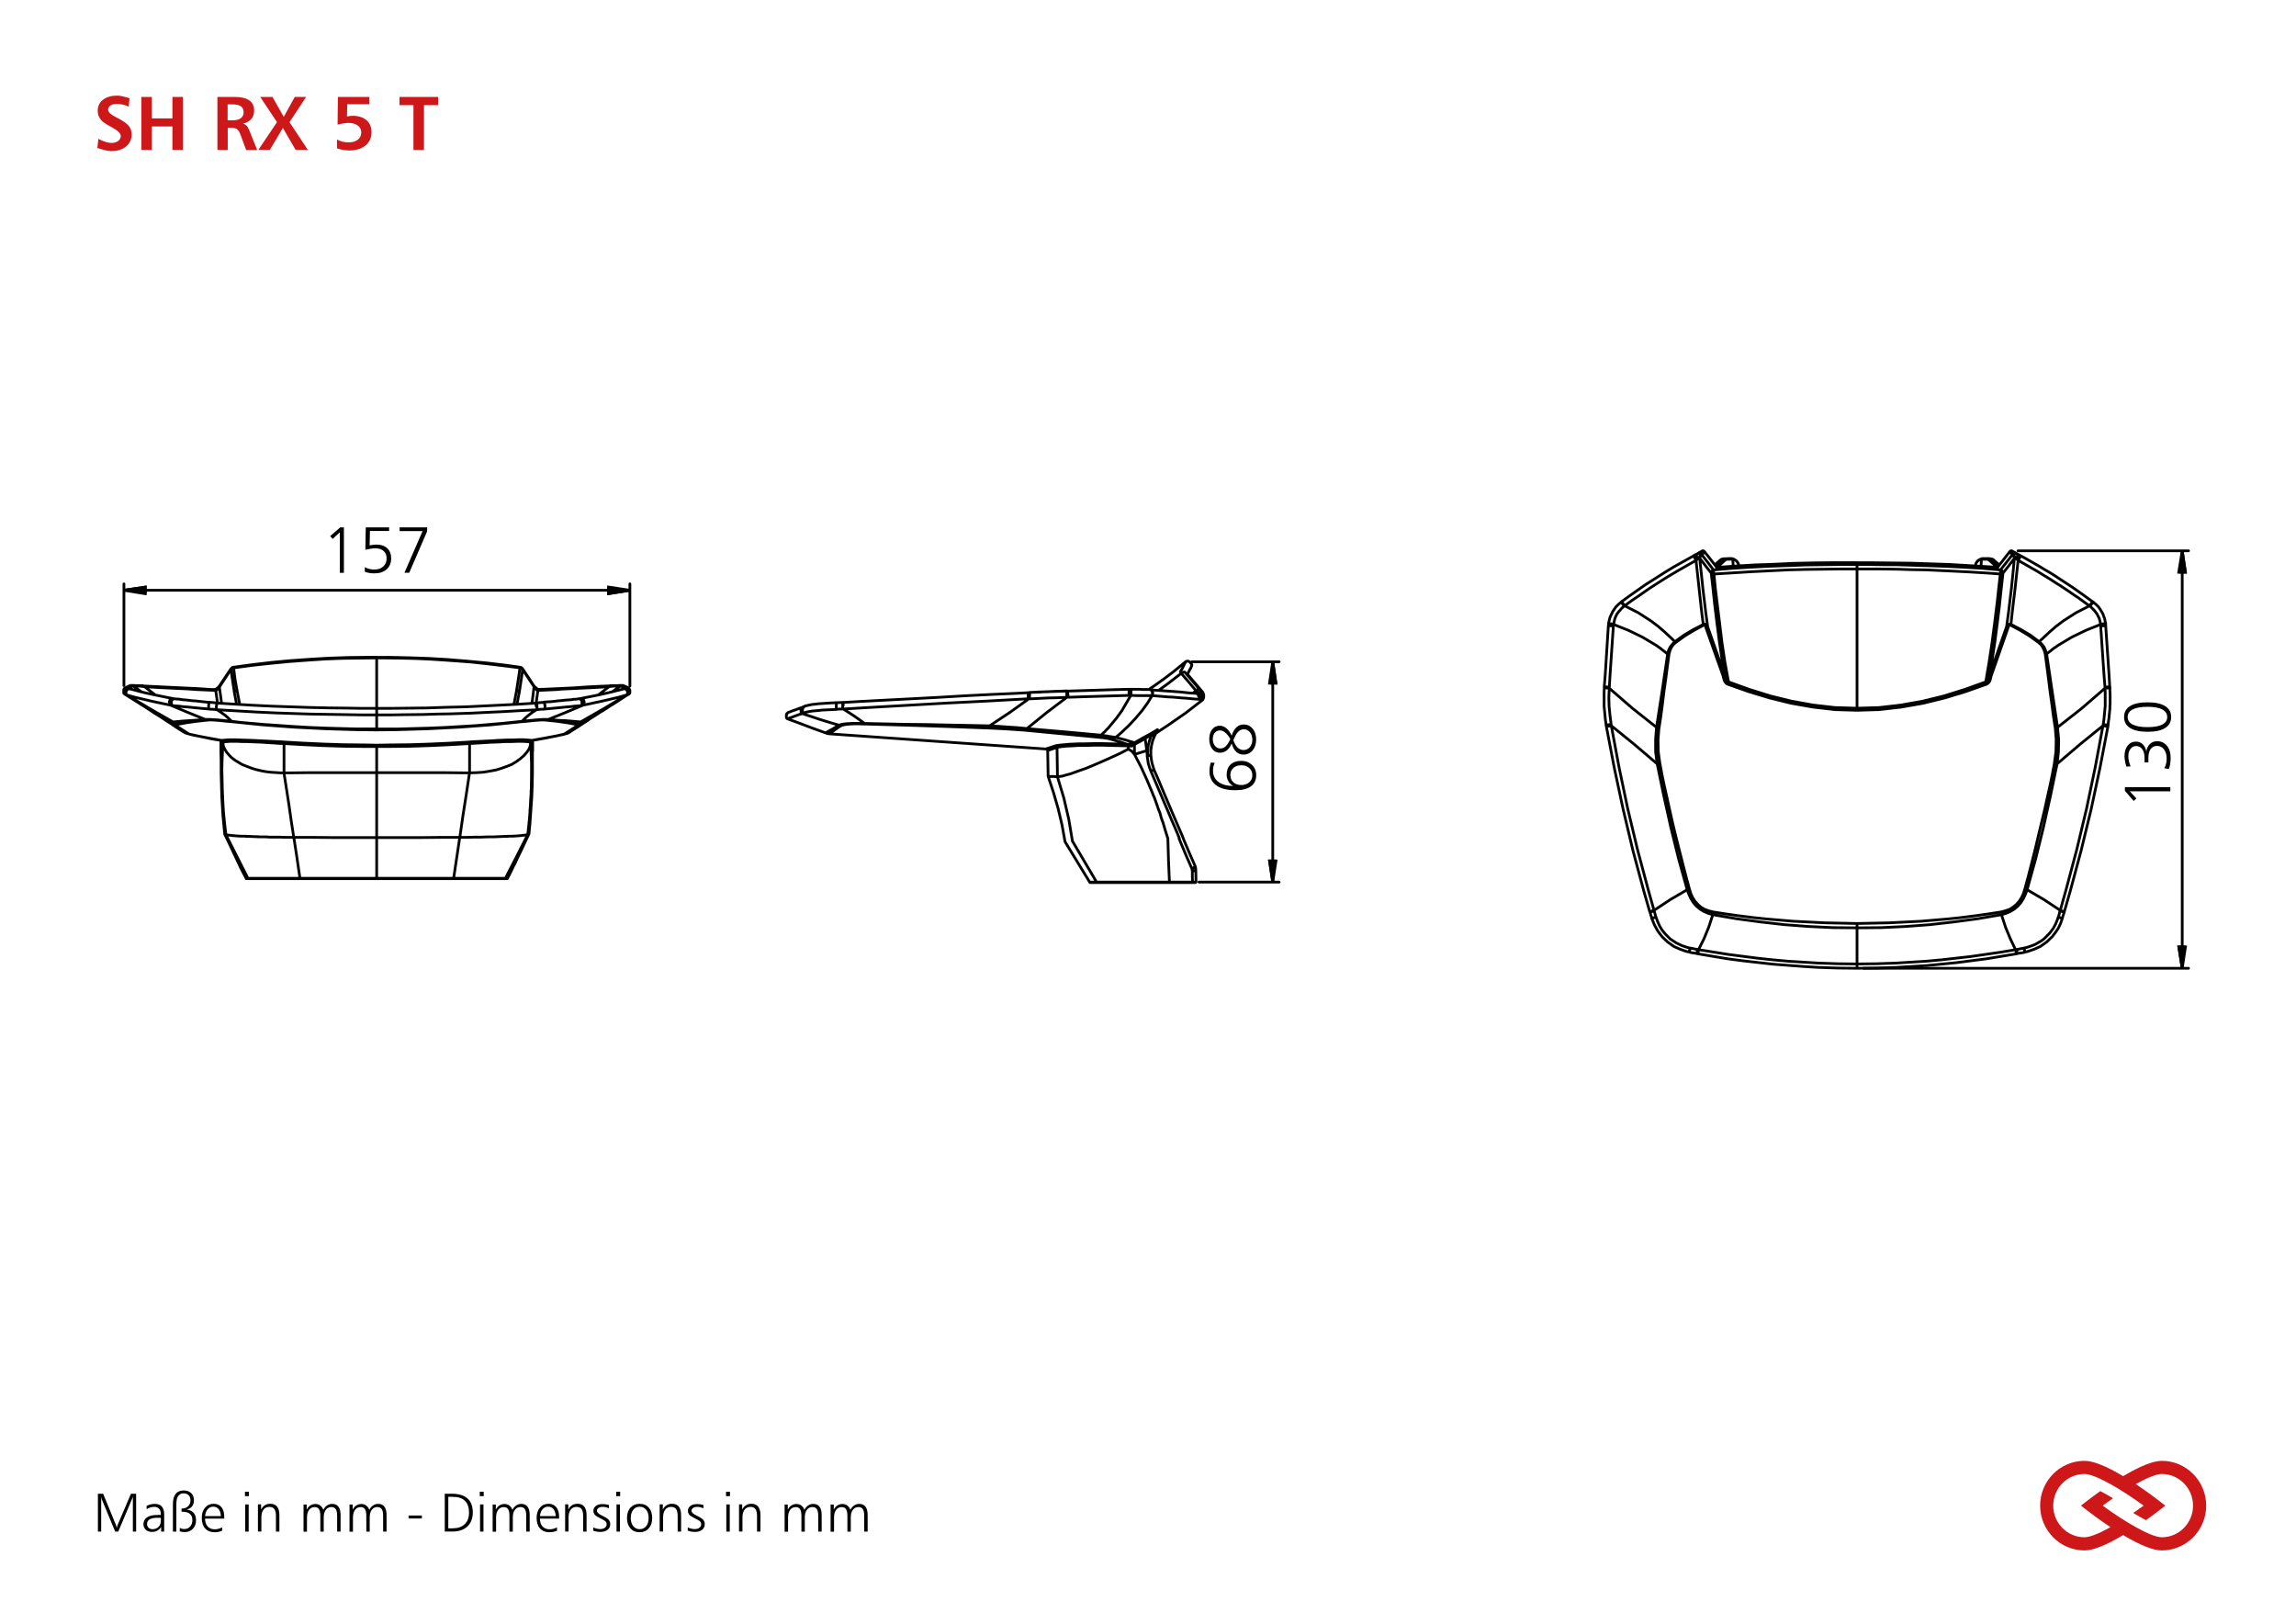 <?xml version="1.0" encoding="utf-8"?>
<!-- Generator: Adobe Illustrator 27.8.1, SVG Export Plug-In . SVG Version: 6.00 Build 0)  -->
<svg version="1.1" id="Ebene_1" xmlns="http://www.w3.org/2000/svg" xmlns:xlink="http://www.w3.org/1999/xlink" x="0px" y="0px"
	 viewBox="0 0 420.94 297.64" style="enable-background:new 0 0 420.94 297.64;" xml:space="preserve">
<style type="text/css">
	.st0{fill:none;}
	.st1{fill:#CD1719;}
	.st2{stroke:#000000;stroke-width:0.5;stroke-miterlimit:10;}
	.st3{stroke:#000000;stroke-width:0.5;stroke-linecap:round;stroke-linejoin:round;stroke-miterlimit:10;}
	.st4{fill:none;stroke:#020203;stroke-width:0.5;stroke-linecap:round;stroke-linejoin:round;stroke-miterlimit:10;}
</style>
<g>
	<rect x="17.01" y="17.01" class="st0" width="361.76" height="11.34"/>
	<path class="st1" d="M23.75,18.02l-0.16,1.52c-0.36-0.16-0.73-0.29-1.08-0.37s-0.71-0.12-1.06-0.12c-0.52,0-0.92,0.09-1.2,0.28
		s-0.43,0.45-0.43,0.8c0,0.42,0.52,0.9,1.56,1.42c0.1,0.05,0.18,0.09,0.23,0.12c0.97,0.49,1.63,0.96,1.99,1.4s0.53,0.97,0.53,1.58
		c0,0.9-0.34,1.63-1.03,2.2s-1.58,0.85-2.69,0.85c-0.46,0-1.22-0.16-2.3-0.49c-0.11-0.04-0.2-0.07-0.26-0.09l0.18-1.66
		c0.55,0.27,1,0.46,1.37,0.57s0.71,0.17,1.01,0.17c0.52,0,0.93-0.12,1.25-0.36s0.48-0.54,0.48-0.91c0-0.47-0.52-0.99-1.56-1.56
		c-0.07-0.04-0.13-0.07-0.16-0.09c-0.04-0.02-0.11-0.06-0.2-0.1c-0.77-0.41-1.31-0.78-1.63-1.12c-0.22-0.24-0.39-0.51-0.51-0.81
		s-0.17-0.62-0.17-0.96c0-0.82,0.32-1.49,0.97-2s1.51-0.76,2.59-0.76c0.42,0,1.03,0.11,1.83,0.33
		C23.5,17.95,23.65,17.99,23.75,18.02z"/>
	<path class="st1" d="M25.92,17.77h1.91v3.93h3.78v-3.93h1.92v9.71h-1.92v-4.3h-3.78v4.3h-1.91V17.77z"/>
	<path class="st1" d="M39.85,17.77h3.18c1.19,0,2.07,0.21,2.67,0.63s0.89,1.04,0.89,1.88c0,0.62-0.18,1.14-0.53,1.55
		s-0.85,0.68-1.5,0.82c0.28,0.09,0.5,0.23,0.67,0.41s0.36,0.54,0.57,1.06l1.35,3.38h-2.02l-1.09-2.94c-0.15-0.42-0.36-0.72-0.6-0.89
		s-0.61-0.25-1.09-0.25h-0.6v4.07h-1.89V17.77z M41.73,19.12v2.93h0.98c0.62,0,1.1-0.13,1.44-0.38s0.51-0.62,0.51-1.09
		c0-0.5-0.17-0.87-0.5-1.1s-0.86-0.35-1.58-0.35H41.73z"/>
	<path class="st1" d="M47.71,17.77h2.24l2.07,3.65l2.02-3.65h2.08l-3.05,4.62l3.37,5.09H54.2l-2.34-4.03l-2.39,4.03h-2.11l3.42-5.09
		L47.71,17.77z"/>
	<path class="st1" d="M61.95,17.77h5.77v1.34h-4.06l-0.05,2.23c0.22-0.04,0.41-0.06,0.58-0.08s0.32-0.03,0.45-0.03
		c1.08,0,1.93,0.27,2.55,0.8s0.92,1.27,0.92,2.22c0,1.01-0.37,1.82-1.1,2.42s-1.73,0.91-2.97,0.91c-0.37,0-0.75-0.03-1.13-0.1
		s-0.76-0.16-1.13-0.28v-1.63c0.32,0.18,0.67,0.31,1.03,0.4s0.74,0.13,1.13,0.13c0.7,0,1.26-0.17,1.67-0.5s0.62-0.78,0.62-1.35
		c0-0.51-0.21-0.93-0.64-1.24s-0.98-0.48-1.67-0.48c-0.25,0-0.54,0.02-0.88,0.08s-0.72,0.12-1.15,0.22L61.95,17.77z"/>
	<path class="st1" d="M73.25,17.77h7.07v1.5h-2.59v8.22H75.8v-8.22h-2.56V17.77z"/>
</g>
<g>
	<rect x="17.01" y="273.3" class="st0" width="230.76" height="16.66"/>
	<path d="M17.94,273.81h0.97l2.34,5.71c0.04,0.08,0.07,0.17,0.09,0.27s0.05,0.21,0.07,0.34c0.01-0.1,0.03-0.2,0.05-0.29
		s0.05-0.19,0.09-0.28l2.46-5.75h0.95v6.94h-0.6v-5.85c0-0.01,0-0.04,0-0.08s0-0.08,0-0.12c0-0.06,0-0.13,0.01-0.2
		s0.02-0.14,0.04-0.21c-0.08,0.17-0.15,0.33-0.21,0.49c-0.01,0.02-0.01,0.03-0.01,0.03l-2.51,5.94h-0.56l-2.47-5.94
		c-0.02-0.04-0.05-0.15-0.11-0.35c-0.02-0.07-0.04-0.13-0.05-0.17c0.01,0.12,0.02,0.24,0.04,0.38s0.02,0.21,0.02,0.23v5.85h-0.6
		V273.81z"/>
	<path d="M30.1,277.57v3.18h-0.56v-0.86c-0.19,0.31-0.42,0.54-0.7,0.69s-0.6,0.23-0.96,0.23c-0.48,0-0.86-0.13-1.15-0.39
		s-0.43-0.61-0.43-1.04c0-0.53,0.22-0.94,0.66-1.24s1.07-0.44,1.88-0.44h0.64c0-0.02,0-0.05,0-0.08s0-0.06,0-0.08
		c0-0.41-0.1-0.74-0.31-0.97s-0.49-0.35-0.86-0.35c-0.25,0-0.5,0.03-0.73,0.1s-0.47,0.17-0.7,0.32v-0.61
		c0.25-0.12,0.5-0.21,0.75-0.27s0.5-0.09,0.75-0.09c0.57,0,1,0.16,1.28,0.48S30.1,276.94,30.1,277.57z M28.78,278.22
		c-0.59,0-1.04,0.1-1.35,0.29s-0.47,0.47-0.47,0.83c0,0.29,0.09,0.52,0.28,0.7s0.43,0.27,0.73,0.27c0.46,0,0.83-0.15,1.11-0.44
		s0.41-0.69,0.41-1.19v-0.46H28.78z"/>
	<path d="M34.24,276.71c0.57,0.08,1,0.29,1.28,0.62s0.42,0.78,0.42,1.36c0,0.62-0.19,1.14-0.58,1.54s-0.88,0.61-1.47,0.61
		c-0.15,0-0.31-0.01-0.46-0.03s-0.31-0.05-0.47-0.09v-0.64c0.12,0.06,0.25,0.11,0.39,0.15s0.28,0.05,0.43,0.05
		c0.45,0,0.81-0.15,1.08-0.45s0.41-0.7,0.41-1.2c0-0.49-0.15-0.87-0.46-1.13s-0.76-0.39-1.34-0.39h-0.19v-0.58h0.05
		c0.48,0,0.86-0.14,1.15-0.42s0.44-0.64,0.44-1.08c0-0.4-0.11-0.72-0.34-0.95s-0.54-0.34-0.95-0.34c-0.23,0-0.45,0.06-0.63,0.18
		s-0.34,0.29-0.45,0.51c-0.08,0.15-0.13,0.34-0.17,0.59s-0.05,0.6-0.05,1.05v4.68H31.7v-5.02c0-0.84,0.17-1.47,0.5-1.89
		s0.83-0.63,1.49-0.63c0.57,0,1.02,0.16,1.36,0.49s0.51,0.76,0.51,1.31c0,0.45-0.11,0.82-0.34,1.11S34.67,276.6,34.24,276.71z"/>
	<path d="M41.11,278.01v0.36h-3.52c0.02,0.63,0.18,1.12,0.49,1.45s0.75,0.51,1.31,0.51c0.22,0,0.44-0.03,0.67-0.09
		s0.45-0.15,0.67-0.27v0.62c-0.22,0.09-0.44,0.17-0.67,0.21s-0.47,0.07-0.72,0.07c-0.74,0-1.31-0.23-1.73-0.7s-0.62-1.11-0.62-1.94
		c0-0.77,0.2-1.4,0.61-1.87s0.93-0.71,1.59-0.71c0.59,0,1.06,0.21,1.41,0.63S41.11,277.28,41.11,278.01z M40.5,277.91
		c-0.04-0.56-0.17-0.98-0.42-1.28s-0.57-0.45-0.99-0.45c-0.4,0-0.74,0.16-1.01,0.47s-0.43,0.73-0.48,1.26H40.5z"/>
	<path d="M44.91,273.44h0.72v0.81h-0.72V273.44z M44.96,275.77h0.63v4.98h-0.63V275.77z"/>
	<path d="M51.22,277.71v3.04h-0.63v-2.89c0-0.56-0.1-0.97-0.29-1.24s-0.5-0.4-0.91-0.4c-0.46,0-0.82,0.17-1.08,0.51
		s-0.39,0.81-0.39,1.42v2.59h-0.63v-4.98h0.58v0.94c0.18-0.35,0.41-0.61,0.7-0.79s0.62-0.26,1-0.26c0.54,0,0.95,0.17,1.23,0.52
		S51.22,277.04,51.22,277.71z"/>
	<path d="M59.28,276.77c0.17-0.35,0.4-0.62,0.68-0.81s0.6-0.29,0.94-0.29c0.51,0,0.89,0.17,1.15,0.52s0.39,0.85,0.39,1.52v3.04
		h-0.63v-2.89c0-0.56-0.08-0.96-0.25-1.22s-0.43-0.39-0.79-0.39c-0.44,0-0.78,0.17-1.04,0.51s-0.38,0.81-0.38,1.41v2.59h-0.62v-2.89
		c0-0.55-0.08-0.96-0.25-1.22s-0.43-0.39-0.79-0.39c-0.44,0-0.78,0.17-1.03,0.51s-0.38,0.81-0.38,1.41v2.59h-0.63v-4.98h0.58v0.94
		c0.17-0.34,0.39-0.6,0.66-0.77s0.58-0.27,0.93-0.27c0.35,0,0.65,0.09,0.89,0.28S59.16,276.41,59.28,276.77z"/>
	<path d="M67.71,276.77c0.17-0.35,0.4-0.62,0.68-0.81s0.6-0.29,0.94-0.29c0.51,0,0.89,0.17,1.15,0.52s0.39,0.85,0.39,1.52v3.04
		h-0.63v-2.89c0-0.56-0.08-0.96-0.25-1.22s-0.43-0.39-0.79-0.39c-0.44,0-0.78,0.17-1.04,0.51s-0.38,0.81-0.38,1.41v2.59h-0.62v-2.89
		c0-0.55-0.08-0.96-0.25-1.22s-0.43-0.39-0.79-0.39c-0.44,0-0.78,0.17-1.03,0.51s-0.38,0.81-0.38,1.41v2.59h-0.63v-4.98h0.58v0.94
		c0.17-0.34,0.39-0.6,0.66-0.77s0.58-0.27,0.93-0.27c0.35,0,0.65,0.09,0.89,0.28S67.59,276.41,67.71,276.77z"/>
	<path d="M74.91,277.8h2.43v0.55h-2.43V277.8z"/>
	<path d="M81.54,273.81h1.32c1.25,0,2.2,0.29,2.85,0.87s0.97,1.43,0.97,2.55c0,1.1-0.33,1.96-0.99,2.58s-1.58,0.93-2.77,0.93h-1.38
		V273.81z M82.19,274.38v5.77h0.79c0.95,0,1.69-0.25,2.22-0.76s0.79-1.22,0.79-2.13c0-0.94-0.25-1.66-0.75-2.15
		s-1.24-0.73-2.21-0.73H82.19z"/>
	<path d="M87.96,273.44h0.72v0.81h-0.72V273.44z M88.01,275.77h0.63v4.98h-0.63V275.77z"/>
	<path d="M93.95,276.77c0.17-0.35,0.4-0.62,0.68-0.81s0.6-0.29,0.94-0.29c0.51,0,0.89,0.17,1.15,0.52s0.39,0.85,0.39,1.52v3.04
		h-0.63v-2.89c0-0.56-0.08-0.96-0.25-1.22s-0.43-0.39-0.79-0.39c-0.44,0-0.78,0.17-1.04,0.51s-0.38,0.81-0.38,1.41v2.59h-0.62v-2.89
		c0-0.55-0.08-0.96-0.25-1.22s-0.43-0.39-0.79-0.39c-0.44,0-0.78,0.17-1.03,0.51s-0.38,0.81-0.38,1.41v2.59h-0.63v-4.98h0.58v0.94
		c0.17-0.34,0.39-0.6,0.66-0.77s0.58-0.27,0.93-0.27c0.35,0,0.65,0.09,0.89,0.28S93.83,276.41,93.95,276.77z"/>
	<path d="M102.5,278.01v0.36h-3.52c0.02,0.63,0.18,1.12,0.49,1.45s0.75,0.51,1.31,0.51c0.22,0,0.44-0.03,0.67-0.09
		s0.45-0.15,0.67-0.27v0.62c-0.22,0.09-0.44,0.17-0.67,0.21s-0.47,0.07-0.72,0.07c-0.74,0-1.31-0.23-1.73-0.7s-0.62-1.11-0.62-1.94
		c0-0.77,0.2-1.4,0.61-1.87s0.93-0.71,1.59-0.71c0.59,0,1.06,0.21,1.41,0.63S102.5,277.28,102.5,278.01z M101.89,277.91
		c-0.04-0.56-0.17-0.98-0.42-1.28s-0.57-0.45-0.99-0.45c-0.4,0-0.74,0.16-1.01,0.47s-0.43,0.73-0.48,1.26H101.89z"/>
	<path d="M107.54,277.71v3.04h-0.63v-2.89c0-0.56-0.1-0.97-0.29-1.24s-0.5-0.4-0.91-0.4c-0.46,0-0.82,0.17-1.08,0.51
		s-0.39,0.81-0.39,1.42v2.59h-0.63v-4.98h0.58v0.94c0.18-0.35,0.41-0.61,0.7-0.79s0.62-0.26,1-0.26c0.54,0,0.95,0.17,1.23,0.52
		S107.54,277.04,107.54,277.71z"/>
	<path d="M111.64,275.88v0.59c-0.19-0.08-0.38-0.14-0.57-0.19s-0.39-0.06-0.59-0.06c-0.31,0-0.56,0.07-0.75,0.2
		s-0.29,0.31-0.29,0.52c0,0.3,0.32,0.59,0.97,0.89c0.06,0.03,0.11,0.06,0.14,0.07c0.5,0.24,0.85,0.47,1.04,0.69s0.29,0.48,0.29,0.79
		c0,0.44-0.16,0.78-0.49,1.04s-0.77,0.39-1.32,0.39c-0.24,0-0.48-0.02-0.7-0.06s-0.42-0.1-0.61-0.18v-0.59
		c0.21,0.1,0.42,0.18,0.64,0.23s0.42,0.08,0.63,0.08c0.35,0,0.64-0.08,0.86-0.24s0.33-0.37,0.33-0.62c0-0.21-0.06-0.39-0.19-0.53
		s-0.45-0.34-0.96-0.58c-0.51-0.24-0.85-0.46-1.02-0.66s-0.26-0.44-0.26-0.72c0-0.36,0.15-0.66,0.45-0.89s0.69-0.34,1.17-0.34
		c0.22,0,0.44,0.01,0.64,0.04S111.45,275.82,111.64,275.88z"/>
	<path d="M112.98,273.44h0.72v0.81h-0.72V273.44z M113.03,275.77h0.63v4.98h-0.63V275.77z"/>
	<path d="M117.27,275.66c0.71,0,1.27,0.23,1.68,0.7s0.62,1.1,0.62,1.9s-0.21,1.43-0.63,1.9s-0.98,0.71-1.68,0.71
		c-0.7,0-1.26-0.24-1.68-0.71s-0.63-1.11-0.63-1.9c0-0.79,0.21-1.43,0.63-1.89S116.56,275.66,117.27,275.66z M117.27,276.19
		c-0.49,0-0.88,0.19-1.18,0.57s-0.45,0.88-0.45,1.49c0,0.62,0.15,1.11,0.45,1.49s0.7,0.57,1.18,0.57c0.5,0,0.9-0.19,1.2-0.56
		s0.45-0.87,0.45-1.5c0-0.63-0.15-1.13-0.45-1.5S117.77,276.19,117.27,276.19z"/>
	<path d="M124.87,277.71v3.04h-0.63v-2.89c0-0.56-0.1-0.97-0.29-1.24s-0.5-0.4-0.91-0.4c-0.46,0-0.82,0.17-1.08,0.51
		s-0.39,0.81-0.39,1.42v2.59h-0.63v-4.98h0.58v0.94c0.18-0.35,0.41-0.61,0.7-0.79s0.62-0.26,1-0.26c0.54,0,0.95,0.17,1.23,0.52
		S124.87,277.04,124.87,277.71z"/>
	<path d="M128.97,275.88v0.59c-0.19-0.08-0.38-0.14-0.57-0.19s-0.39-0.06-0.59-0.06c-0.31,0-0.56,0.07-0.75,0.2
		s-0.29,0.31-0.29,0.52c0,0.3,0.32,0.59,0.97,0.89c0.06,0.03,0.11,0.06,0.14,0.07c0.5,0.24,0.85,0.47,1.04,0.69s0.29,0.48,0.29,0.79
		c0,0.44-0.16,0.78-0.49,1.04s-0.77,0.39-1.32,0.39c-0.24,0-0.48-0.02-0.7-0.06s-0.42-0.1-0.61-0.18v-0.59
		c0.21,0.1,0.42,0.18,0.64,0.23s0.42,0.08,0.63,0.08c0.35,0,0.64-0.08,0.86-0.24s0.33-0.37,0.33-0.62c0-0.21-0.06-0.39-0.19-0.53
		s-0.45-0.34-0.96-0.58c-0.51-0.24-0.85-0.46-1.02-0.66s-0.26-0.44-0.26-0.72c0-0.36,0.15-0.66,0.45-0.89s0.69-0.34,1.17-0.34
		c0.22,0,0.44,0.01,0.64,0.04S128.79,275.82,128.97,275.88z"/>
	<path d="M133.11,273.44h0.72v0.81h-0.72V273.44z M133.16,275.77h0.63v4.98h-0.63V275.77z"/>
	<path d="M139.42,277.71v3.04h-0.63v-2.89c0-0.56-0.1-0.97-0.29-1.24s-0.5-0.4-0.91-0.4c-0.46,0-0.82,0.17-1.08,0.51
		s-0.39,0.81-0.39,1.42v2.59h-0.63v-4.98h0.58v0.94c0.18-0.35,0.41-0.61,0.7-0.79s0.62-0.26,1-0.26c0.54,0,0.95,0.17,1.23,0.52
		S139.42,277.04,139.42,277.71z"/>
	<path d="M147.48,276.77c0.17-0.35,0.4-0.62,0.68-0.81s0.6-0.29,0.94-0.29c0.51,0,0.89,0.17,1.15,0.52s0.39,0.85,0.39,1.52v3.04
		h-0.63v-2.89c0-0.56-0.08-0.96-0.25-1.22s-0.43-0.39-0.79-0.39c-0.44,0-0.78,0.17-1.04,0.51s-0.38,0.81-0.38,1.41v2.59h-0.62v-2.89
		c0-0.55-0.08-0.96-0.25-1.22s-0.43-0.39-0.79-0.39c-0.44,0-0.78,0.17-1.03,0.51s-0.38,0.81-0.38,1.41v2.59h-0.63v-4.98h0.58v0.94
		c0.17-0.34,0.39-0.6,0.66-0.77s0.58-0.27,0.93-0.27c0.35,0,0.65,0.09,0.89,0.28S147.36,276.41,147.48,276.77z"/>
	<path d="M155.91,276.77c0.17-0.35,0.4-0.62,0.68-0.81s0.6-0.29,0.94-0.29c0.51,0,0.89,0.17,1.15,0.52s0.39,0.85,0.39,1.52v3.04
		h-0.63v-2.89c0-0.56-0.08-0.96-0.25-1.22s-0.43-0.39-0.79-0.39c-0.44,0-0.78,0.17-1.04,0.51s-0.38,0.81-0.38,1.41v2.59h-0.62v-2.89
		c0-0.55-0.08-0.96-0.25-1.22s-0.43-0.39-0.79-0.39c-0.44,0-0.78,0.17-1.03,0.51s-0.38,0.81-0.38,1.41v2.59h-0.63v-4.98h0.58v0.94
		c0.17-0.34,0.39-0.6,0.66-0.77s0.58-0.27,0.93-0.27c0.35,0,0.65,0.09,0.89,0.28S155.79,276.41,155.91,276.77z"/>
</g>
<g>
	<path class="st1" d="M396.34,284.2c-1.58,0-3.96-0.94-7.09-2.81c-3.13,1.86-5.51,2.81-7.09,2.81c-4.48,0-8.13-3.68-8.13-8.21
		s3.65-8.21,8.13-8.21c1.58,0,3.96,0.94,7.09,2.81c3.13-1.86,5.51-2.81,7.09-2.81c4.48,0,8.13,3.68,8.13,8.21
		S400.83,284.2,396.34,284.2z M385.49,275.99c3.96,2.9,8.83,5.8,10.85,5.8c3.15,0,5.72-2.6,5.72-5.8c0-3.2-2.57-5.8-5.72-5.8
		c-0.95,0-2.6,0.64-4.78,1.85c2.15,1.43,3.87,2.74,4.19,3l1.23,0.95l-1.23,0.95c-0.23,0.18-1.09,0.84-2.27,1.68l-0.04,0.03
		l-0.05-0.02c-0.35-0.18-0.72-0.38-1.11-0.6c-0.33-0.19-0.69-0.4-1.06-0.62l-0.12-0.07l0.11-0.08c0.61-0.42,1.22-0.85,1.79-1.27
		c-3.96-2.9-8.83-5.8-10.85-5.8c-3.15,0-5.72,2.6-5.72,5.8c0,3.2,2.57,5.8,5.72,5.8c0.95,0,2.6-0.64,4.78-1.85
		c-2.09-1.39-3.73-2.64-4.19-3l-1.23-0.95l1.23-0.95c0.3-0.23,1.13-0.86,2.27-1.68l0.04-0.03l0.05,0.02
		c0.35,0.18,0.72,0.38,1.11,0.6c0.33,0.19,0.69,0.4,1.06,0.62l0.12,0.07l-0.11,0.08C386.67,275.14,386.07,275.57,385.49,275.99z"/>
</g>
<g>
</g>
<g>
	<path d="M389.57,144.96v-0.67h8.33v0.76h-7.44l1.22,1.31l-0.5,0.46L389.57,144.96z"/>
	<path d="M393.5,137.74c0.09-0.58,0.31-1.04,0.66-1.37s0.8-0.5,1.34-0.5c0.73,0,1.33,0.28,1.78,0.83s0.68,1.28,0.68,2.19
		c0,0.4-0.03,0.77-0.08,1.12s-0.14,0.66-0.25,0.94l-0.84-0.13c0.15-0.25,0.26-0.53,0.33-0.82s0.11-0.61,0.11-0.94
		c0-0.7-0.16-1.26-0.49-1.69c-0.32-0.43-0.75-0.64-1.28-0.64c-0.5,0-0.88,0.19-1.16,0.57c-0.28,0.38-0.42,0.92-0.42,1.61v0.84h-0.7
		l-0.01-0.9c-0.01-0.66-0.16-1.17-0.43-1.54c-0.28-0.37-0.65-0.56-1.12-0.56c-0.41,0-0.75,0.17-1.02,0.52
		c-0.27,0.35-0.4,0.8-0.4,1.35c0,0.3,0.04,0.62,0.11,0.93s0.18,0.62,0.31,0.92l-0.77,0.05c-0.12-0.38-0.21-0.72-0.26-1.03
		s-0.09-0.6-0.09-0.86c0-0.82,0.19-1.47,0.58-1.96s0.9-0.73,1.54-0.73c0.47,0,0.88,0.16,1.22,0.48S393.39,137.18,393.5,137.74z"/>
	<path d="M389.42,131.44c0-0.88,0.37-1.55,1.1-2.01s1.8-0.69,3.21-0.69c1.4,0,2.47,0.23,3.21,0.69c0.74,0.46,1.11,1.13,1.11,2.01
		c0,0.88-0.37,1.55-1.1,2.01c-0.73,0.46-1.8,0.69-3.21,0.69c-1.4,0-2.47-0.23-3.21-0.69C389.79,132.98,389.42,132.32,389.42,131.44z
		 M390.08,131.44c0,0.61,0.31,1.07,0.93,1.38s1.52,0.47,2.7,0.47c1.19,0,2.09-0.16,2.7-0.47s0.92-0.78,0.92-1.38
		c0-0.61-0.31-1.07-0.93-1.4s-1.52-0.48-2.7-0.48s-2.08,0.16-2.7,0.48S390.08,130.83,390.08,131.44z"/>
</g>
<g>
	<path d="M62.38,96.67h0.67v8.33H62.3v-7.44l-1.31,1.22l-0.46-0.5L62.38,96.67z"/>
	<path d="M67.06,96.67h4.28v0.66h-3.52l-0.05,2.64c0.23-0.05,0.45-0.08,0.65-0.11c0.2-0.03,0.38-0.04,0.55-0.04
		c0.86,0,1.54,0.22,2.02,0.67s0.73,1.07,0.73,1.86c0,0.84-0.28,1.51-0.83,2.01s-1.31,0.74-2.26,0.74c-0.32,0-0.63-0.02-0.91-0.07
		s-0.56-0.12-0.83-0.23l-0.01-0.84c0.25,0.14,0.53,0.25,0.83,0.33s0.62,0.11,0.96,0.11c0.66,0,1.19-0.19,1.6-0.57
		c0.41-0.38,0.61-0.87,0.61-1.48c0-0.57-0.18-1.03-0.55-1.35c-0.37-0.33-0.87-0.49-1.52-0.49c-0.23,0-0.48,0.02-0.76,0.06
		c-0.28,0.04-0.64,0.12-1.07,0.22L67.06,96.67z"/>
	<path d="M73.27,96.67h5.04v0.73l-3.28,7.59h-0.88l3.32-7.63h-4.2V96.67z"/>
</g>
<g>
	<path d="M221.98,139.78l0.72,0.06c-0.1,0.22-0.18,0.45-0.23,0.68s-0.08,0.47-0.08,0.72c0,0.89,0.32,1.58,0.96,2.07
		c0.64,0.49,1.55,0.75,2.74,0.77c-0.38-0.2-0.67-0.48-0.88-0.85c-0.21-0.37-0.32-0.77-0.32-1.22c0-0.79,0.24-1.41,0.71-1.86
		c0.48-0.46,1.13-0.68,1.96-0.68c0.8,0,1.45,0.25,1.97,0.74c0.52,0.49,0.78,1.12,0.78,1.89c0,0.89-0.33,1.58-0.98,2.05
		s-1.61,0.7-2.86,0.7c-1.52,0-2.68-0.3-3.5-0.9s-1.23-1.46-1.23-2.58c0-0.26,0.02-0.52,0.06-0.78S221.9,140.05,221.98,139.78z
		 M225.57,142.07c0,0.54,0.18,0.98,0.55,1.32c0.37,0.34,0.85,0.51,1.44,0.51c0.6,0,1.09-0.17,1.47-0.5s0.57-0.76,0.57-1.28
		c0-0.55-0.19-0.99-0.56-1.33s-0.85-0.51-1.45-0.51c-0.61,0-1.1,0.16-1.47,0.49S225.57,141.53,225.57,142.07z"/>
	<path d="M225.81,134.84c0.22-0.68,0.51-1.19,0.88-1.53c0.37-0.34,0.81-0.51,1.32-0.51c0.67,0,1.22,0.26,1.65,0.77
		c0.43,0.52,0.64,1.18,0.64,2c0,0.81-0.22,1.47-0.65,1.98s-1,0.77-1.68,0.77c-0.52,0-0.96-0.17-1.32-0.5
		c-0.36-0.33-0.64-0.84-0.84-1.52c-0.25,0.56-0.55,0.98-0.91,1.26s-0.78,0.42-1.25,0.42c-0.58,0-1.05-0.23-1.41-0.7
		s-0.54-1.07-0.54-1.82c0-0.73,0.18-1.31,0.53-1.76s0.82-0.67,1.39-0.67c0.44,0,0.84,0.15,1.22,0.46
		C225.22,133.82,225.54,134.26,225.81,134.84z M225.57,135.48c-0.28-0.51-0.59-0.9-0.92-1.18s-0.67-0.41-1.01-0.41
		c-0.38,0-0.69,0.15-0.93,0.44s-0.36,0.67-0.36,1.13c0,0.51,0.13,0.93,0.39,1.25s0.59,0.49,0.99,0.49c0.37,0,0.7-0.13,0.98-0.39
		S225.28,136.1,225.57,135.48z M226.12,135.69c0.22,0.61,0.49,1.06,0.8,1.35s0.67,0.45,1.07,0.45c0.46,0,0.84-0.18,1.15-0.54
		s0.46-0.82,0.46-1.36c0-0.55-0.15-1.01-0.45-1.37s-0.67-0.54-1.11-0.54c-0.4,0-0.76,0.16-1.07,0.49S226.39,135,226.12,135.69z"/>
</g>
<path class="st2" d="M115.48,108.2l-3.91,0.62v-1.21L115.48,108.2 M22.72,108.2l3.91-0.58v1.21L22.72,108.2"/>
<path class="st2" d="M233.34,121.31l0.58,3.91h-1.17L233.34,121.31 M233.34,161.69l-0.58-3.87h1.17L233.34,161.69"/>
<path class="st2" d="M400.08,177.49l-0.62-3.91h1.21L400.08,177.49 M400.08,100.97l0.58,3.91h-1.21L400.08,100.97"/>
<path class="st3" d="M22.72,108.2h92.76 M115.48,125.76v-18.73 M22.72,125.68v-18.65"/>
<path class="st3" d="M233.34,161.69v-40.38 M218.52,121.31h15.99 M219.81,161.69h14.7"/>
<path class="st3" d="M400.08,100.97v76.52 M341.66,177.49h59.58 M369.97,100.97h31.27"/>
<path class="st2" d="M115.48,108.2l-3.91,0.62v-1.21 M22.72,108.2l3.91-0.58v1.21"/>
<path class="st2" d="M233.34,121.31l0.58,3.91h-1.17 M233.34,161.69l-0.58-3.87h1.17"/>
<path class="st2" d="M400.08,177.49l-0.62-3.91h1.21 M400.08,100.97l0.58,3.91h-1.21"/>
<path class="st4" d="M364.65,102.64l1.5,1.37 M316.31,102.64l-1.5,1.37 M315.39,102.68l0.08-0.04l0.08-0.08h0.12h0.12
	 M365.52,102.68l-0.04-0.04l-0.08-0.08h-0.12h-0.12 M315.81,102.55l-1.12,1l-0.17,0.17 M314.69,103.93l1.5-1.37 M366.27,103.93
	l-1.5-1.37 M365.15,102.55l1.12,1l0.17,0.17 M340.46,103.14L340.46,103.14v0.04v0.04 M362.15,103.72l0.04-0.08v-0.12l0.04-0.12
	l0.04-0.17l0.08-0.08l0.04-0.08l0.08-0.12l0.08-0.08l0.08-0.12h0.04l0.17-0.12l0.12-0.08l0.17-0.04l0.17-0.04l0.12-0.04h0.12h0.08
	 M318.81,103.72l-0.04-0.21l-0.21-0.46l-0.33-0.33l-0.42-0.25l-0.5-0.08 M317.31,102.39h0.25 M363.65,102.39h-0.25 M318.81,103.72
	l-0.17-0.46l-0.25-0.42l-0.42-0.29l-0.33-0.12l-0.08-0.04 M317.56,102.39l0.04,0.04h0.04v0.04l0.04,0.04 M363.4,102.39l-0.04,0.04
	h-0.04v0.04l-0.04,0.04 M362.15,103.72l0.12-0.46l0.29-0.42l0.42-0.29l0.29-0.12l0.12-0.04 M363.81,102.39L363.81,102.39
	 M363.65,102.39h0.17 M363.65,102.39L363.65,102.39 M363.81,102.39l1.12,0.04 M317.31,102.39h-0.17 M317.14,102.39l-1.12,0.04
	 M317.31,102.39L317.31,102.39 M317.43,102.51v-0.04l-0.04-0.04v-0.04h-0.04h-0.04 M316.48,102.43l0.83-0.04 M363.52,102.51v-0.04
	v-0.04h0.04v-0.04h0.04h0.04 M364.44,102.43l-0.79-0.04 M364.94,102.43L364.94,102.43 M316.02,102.43L316.02,102.43 M316.02,102.43
	h0.46 M316.02,102.43l-0.12,0.04l-0.08,0.08 M364.94,102.43h-0.5 M364.94,102.43l0.08,0.04l0.12,0.08 M316.6,102.51v-0.04
	l-0.04-0.04h-0.04h-0.04 M316.19,102.55l0.29-0.12 M364.35,102.51v-0.04v-0.04h0.04h0.04 M364.77,102.55l-0.33-0.12 M316.31,102.64
	h-0.04v-0.04v-0.04h-0.04h-0.04 M364.65,102.64L364.65,102.64l0.04-0.04v-0.04h0.04h0.04 M364.35,102.51l0.29,0.12 M363.52,102.51
	h0.83 M363.27,102.51h0.25 M363.27,102.51l-0.08,1.29 M316.6,102.51l-0.29,0.12 M317.68,102.51l0.08,1.29 M317.68,102.51h-0.25
	 M317.43,102.51h-0.83 M316.19,102.55h-0.37 M364.77,102.55h0.37 M340.46,129.82v0.21v0.17 M312.73,114.96l0.12-0.04l0.08-0.04h0.08
	l0.04-0.04 M368.18,114.96l-0.08-0.04l-0.08-0.04h-0.08l-0.04-0.04 M316.73,125.41l0.08-0.21l0.08-0.21 M315.94,124l0.08-0.04h0.08
	l0.08-0.04l0.04-0.04 M364.23,125.41l-0.08-0.21l-0.08-0.21 M365.02,124l-0.08-0.04h-0.08l-0.08-0.04l-0.04-0.04 M368.6,114.59
	l0.04-0.04l0.04-0.08 M312.36,114.59l-0.04-0.04l-0.04-0.08 M307.19,117.79l-0.04-0.08l-0.08-0.08 M373.76,117.79l0.04-0.08
	l0.04-0.08 M374.97,119.92l0.12-0.04h0.12 M305.99,119.92l-0.12-0.04h-0.12 M304.15,133.4l-0.21-0.04l-0.25-0.04 M376.8,133.4
	l0.21-0.04l0.21-0.04 M340.46,169.29v0.42v0.37 M366.85,167.17l0.04,0.25l0.04,0.25 M314.1,167.17l-0.04,0.25l-0.04,0.25
	 M304.32,139.94l-0.25,0.04l-0.25,0.04 M309.73,162.96l-0.21,0.08l-0.21,0.04 M376.64,139.94l0.25,0.04l0.25,0.04 M371.22,162.96
	l0.21,0.08l0.21,0.04 M309.73,162.96l0.25,0.83l0.33,0.71l0.42,0.67l0.54,0.62l0.58,0.5l0.71,0.42l0.71,0.25l0.83,0.21
	 M314.1,167.17l2.37,0.37l2.37,0.33l2.62,0.33l2.41,0.25l2.46,0.21l2.46,0.21l5.83,0.29l5.83,0.12 M366.85,167.17l-2.41,0.37
	l-2.33,0.33l-2.62,0.33l-2.41,0.25l-2.46,0.21l-2.46,0.21l-5.83,0.29l-5.87,0.12 M371.22,162.96l-0.25,0.83l-0.33,0.71l-0.42,0.67
	l-0.54,0.62l-0.62,0.5l-0.67,0.42l-0.75,0.25l-0.79,0.21 M376.64,139.94l-0.37,2l-0.46,2.21l-0.5,2.21l-0.46,2.08l-0.54,2.25
	l-0.54,2.25l-0.67,2.83l-0.71,2.79l-0.29,1.12l-0.25,1l-0.29,1.04l-0.33,1.25 M376.8,133.4l0.17,2.16l-0.04,2.21l-0.29,2.16
	 M374.97,119.92l0.29,2.16l0.29,2.25l0.29,2.33l0.33,2.37l0.29,2.21l0.33,2.16 M373.76,117.79l0.46,0.42l0.33,0.5l0.25,0.58
	l0.17,0.62 M368.6,114.59l1.79,0.96l1.71,1.04l1.67,1.21 M368.18,114.96l0.08-0.17l0.08-0.12l0.08-0.04l0.04-0.04h0.08h0.04
	 M365.02,124l3.16-9.03 M364.23,125.41l0.21-0.12l0.17-0.17l0.21-0.33l0.12-0.42l0.04-0.17l0.04-0.21 M340.46,130.2l4.04-0.12
	l4.04-0.46l4.04-0.71l3.91-0.96l3.87-1.17l3.87-1.37 M340.46,130.2l-4-0.12l-4.04-0.46l-4.04-0.71l-3.91-0.96l-3.87-1.17l-3.87-1.37
	 M316.73,125.41l-0.21-0.12l-0.17-0.17l-0.21-0.33l-0.12-0.42l-0.04-0.17l-0.04-0.21 M315.94,124l-3.21-9.03 M312.73,114.96
	l-0.04-0.17l-0.08-0.12l-0.08-0.04l-0.04-0.04h-0.08h-0.04 M312.36,114.59l-1.79,0.96l-1.71,1.04l-1.67,1.21 M307.19,117.79
	l-0.46,0.42l-0.33,0.5l-0.25,0.58l-0.17,0.62 M305.99,119.92l-0.29,2.16l-0.29,2.25l-0.33,2.33l-0.29,2.37l-0.29,2.21l-0.33,2.16
	 M304.15,133.4l-0.17,2.16l0.04,2.21l0.29,2.16 M304.32,139.94l0.37,2l0.46,2.21l0.5,2.21l0.46,2.08l0.5,2.25l0.54,2.25l0.71,2.83
	l0.71,2.79l0.29,1.12l0.25,1l0.29,1.04l0.33,1.25 M311.23,174.83l-0.17-0.04 M369.73,174.83l0.12-0.04 M369.85,174.79v-0.04
	l-0.04-0.08l-0.04-0.12v-0.21l-0.04-0.17l-0.04-0.08v-0.04 M369.85,174.79L369.85,174.79 M369.85,174.79L369.85,174.79l0.42-0.08
	l0.37-0.04l0.37-0.08l0.29-0.08 M311.06,174.79L311.06,174.79l-0.37-0.08l-0.37-0.04l-0.37-0.08l-0.29-0.08 M311.06,174.79
	L311.06,174.79 M311.06,174.79l0.04-0.04l0.04-0.08v-0.12l0.04-0.21l0.04-0.17v-0.08v-0.04 M302.49,167.17L302.49,167.17
	 M302.82,168.33L302.82,168.33 M302.82,168.33L302.82,168.33l-0.04-0.25l-0.12-0.29l-0.08-0.33l-0.08-0.29 M378.47,167.17
	L378.47,167.17 M378.09,168.33L378.09,168.33 M378.09,168.33L378.09,168.33l0.08-0.25l0.08-0.29l0.12-0.33l0.08-0.29 M378.47,167.17
	v-0.08 M378.47,167.17L378.47,167.17 M377.68,166.96h0.04l0.08,0.04l0.21,0.08l0.17,0.04l0.17,0.04h0.08h0.04 M302.49,167.17
	L302.49,167.17 M302.49,167.17l-0.04-0.08 M303.28,166.96h-0.04l-0.12,0.04l-0.17,0.08l-0.17,0.04l-0.17,0.04h-0.08h-0.04
	 M309.65,174.5l-0.42-0.08l-1.21-0.42l-1.12-0.5l-1.17-0.83l-1-0.96l-0.79-1.04l-0.62-1.12l-0.5-1.21 M309.65,174.5L309.65,174.5
	 M309.86,173.79L309.86,173.79v0.08l-0.04,0.21l-0.08,0.17l-0.04,0.12l-0.04,0.12 M303.61,168.13h-0.04l-0.08,0.04l-0.21,0.04
	l-0.17,0.04l-0.17,0.04l-0.08,0.04h-0.04 M371.31,174.5l0.42-0.08l1.21-0.42l1.12-0.5l1.17-0.83l1-0.96l0.58-0.75l0.54-0.79
	l0.42-0.87l0.33-0.96 M377.34,168.13h0.04l0.08,0.04h0.08l0.12,0.04l0.08,0.04h0.08l0.08,0.04h0.04l0.08,0.04h0.04 M371.06,173.79
	h0.04v0.08V174l0.04,0.08l0.04,0.08v0.08l0.04,0.08v0.04l0.04,0.08v0.04h0.04 M369.68,174.04l-0.17,0.04 M371.06,173.79l-0.25,0.04
	l-0.37,0.08l-0.37,0.08l-0.37,0.04 M377.34,168.13l-0.12,0.37l-0.33,0.83l-0.42,0.79l-0.54,0.75l-0.29,0.33l-0.46,0.46l-0.46,0.46
	l-0.5,0.37l-0.58,0.33l-0.5,0.29l-0.54,0.21l-0.58,0.21l-0.54,0.17l-0.42,0.08 M377.68,166.96l-0.08,0.29v0.04l-0.08,0.29
	l-0.08,0.29l-0.08,0.25 M377.72,166.88L377.72,166.88l-0.04,0.08 M366.94,167.67l0.83-0.25l0.79-0.33l0.75-0.46l0.67-0.58l0.54-0.62
	l0.46-0.75l0.37-0.79l0.29-0.79 M314.02,167.67l-0.83-0.25l-0.79-0.33l-0.75-0.46l-0.67-0.58l-0.54-0.62l-0.46-0.75l-0.37-0.79
	l-0.29-0.79 M303.24,166.88L303.24,166.88l0.04,0.08 M303.28,166.96l0.08,0.29v0.04l0.08,0.29l0.08,0.29l0.08,0.25 M303.61,168.13
	l0.29,0.79l0.37,0.83l0.46,0.75l0.58,0.71l0.92,0.92l1.08,0.71l1.04,0.5l1.12,0.37l0.37,0.08 M309.86,173.79l0.29,0.04l0.37,0.08
	l0.37,0.08l0.33,0.04 M311.23,174.04l0.17,0.04 M340.46,177.49l3.58-0.04l3.58-0.12l5.54-0.33l5.54-0.54l5.5-0.71l5.54-0.92
	 M369.73,174.83l-0.04-0.04v-0.04l-0.04-0.04v-0.12l-0.04-0.12v-0.12l-0.04-0.12l-0.04-0.12 M340.46,176.7v0.17v0.21v0.17v0.12v0.08
	v0.04 M311.23,174.83l0.04-0.04v-0.04v-0.08l0.04-0.08l0.04-0.12v-0.12l0.04-0.12v-0.12 M340.46,177.49l-3.54-0.04l-3.58-0.12
	l-2.75-0.17l-5.54-0.42l-5.54-0.62l-2.79-0.37l-2.75-0.46l-2.75-0.46 M369.56,174.08l-2.75,0.46l-5.45,0.79l-5.5,0.62l-2.75,0.25
	l-2.79,0.17l-2.75,0.17l-3.54,0.12l-3.58,0.04 M366.94,167.67l0.75,2.29l0.87,2.12l0.96,2 M340.46,170.08l4.45-0.04l4.45-0.21
	l4.41-0.33l4.41-0.5l4.37-0.58l4.37-0.75 M340.46,176.7v-1.58v-2.29v-2.75 M340.46,170.08l-4.41-0.04l-4.45-0.21l-4.41-0.33
	l-4.41-0.5l-4.37-0.58l-4.37-0.75 M314.02,167.67l-0.75,2.29l-0.87,2.12l-1,2 M311.4,174.08l5.45,0.87l5.5,0.71l2.75,0.29l2.75,0.25
	l2.79,0.17l2.75,0.17l3.54,0.12l3.54,0.04 M316.23,123.87l0.12,0.33l0.17,0.29l0.17,0.25l0.21,0.25 M364.73,123.87l-0.12,0.33
	l-0.17,0.29l-0.17,0.25l-0.21,0.25 M310.48,101.89l0.04-0.04l0.33-0.17 M370.47,101.89l-0.04-0.04l-0.17-0.08l-0.17-0.08
	 M369.81,102.55l0.08-0.08l0.08-0.17l0.08-0.12l0.04-0.12l0.04-0.12v-0.12v-0.08l-0.04-0.04 M370.1,101.68l-0.33-0.17
	 M310.86,101.68l0.33-0.17 M311.15,102.55l-0.12-0.08l-0.08-0.17l-0.04-0.12l-0.08-0.12v-0.12l-0.04-0.12l0.04-0.08l0.04-0.04
	 M294.49,133.15l-0.04-0.25 M386.46,133.15l0.04-0.25 M385.55,133.03l0.17,0.04h0.12l0.17,0.04h0.12h0.12h0.12l0.04,0.04h0.04
	 M377.72,166.88l0.12,0.04l0.12,0.04l0.12,0.04l0.12,0.04l0.12,0.04h0.08h0.04 M378.47,167.09l1.08-3.75l2-7.45l1.83-7.54l1.62-7.58
	l1.46-7.62 M295.41,133.03l-0.17,0.04h-0.12l-0.17,0.04h-0.12h-0.12h-0.12l-0.04,0.04h-0.04 M302.45,167.09l-1.08-3.75l-2-7.45
	l-1.79-7.54l-1.62-7.58l-1.46-7.62 M303.24,166.88l-0.12,0.04l-0.12,0.04l-0.17,0.04l-0.08,0.04l-0.12,0.04h-0.08h-0.04h-0.04
	 M303.24,166.88l2.96-1.96l3.12-1.83 M309.32,163.09l-1.58-5.7l-1.42-5.75l-1.29-5.79l-1.21-5.83 M295.41,133.03l1.42,7.62
	l1.58,7.54l1.79,7.49l2,7.49l1.04,3.71 M377.72,166.88l-2.96-1.96l-3.12-1.83 M385.55,133.03l-1.42,7.62l-1.58,7.54l-1.79,7.49
	l-2,7.49l-1.04,3.71 M371.64,163.09l1.58-5.7l1.42-5.75l1.29-5.79l1.21-5.83 M369.81,102.55l0.08,0.08l0.08,0.08h0.04
	 M369.64,102.39l0.08,0.08l0.08,0.08 M368.68,114.46l-0.17-0.04h-0.12l-0.12,0.04l-0.08,0.04l-0.17,0.17l-0.12,0.17 M312.27,114.46
	l0.12-0.04h0.17l0.12,0.04l0.08,0.04l0.17,0.17l0.12,0.17 M311.27,102.39l-0.04,0.08l-0.08,0.08 M311.15,102.55l-0.08,0.08
	l-0.08,0.08h-0.04 M368.81,100.97h-0.04h-0.04h-0.04h-0.04l-0.04,0.04l-0.04,0.04l-0.08,0.04l-0.04,0.04l-0.04,0.04l-0.04,0.08
	 M369.77,101.51l-0.33-0.21l-0.33-0.17l-0.29-0.17 M312.15,100.97h0.08h0.08l0.08,0.08l0.12,0.08l0.04,0.04l0.04,0.08
	 M311.19,101.51l0.33-0.21l0.62-0.33 M386.84,126.04l-0.04-0.17 M386.5,132.9v-0.12l0.04-0.42l0.12-0.83l0.08-0.83l0.08-0.83v-0.42
	l0.04-0.42v-0.83v-0.87l-0.04-0.83v-0.46 M385.92,126.16l0.17-0.04h0.17h0.17l0.08-0.04h0.12h0.12h0.04l0.04-0.04 M385.59,132.78
	L385.59,132.78h0.04l0.08,0.04h0.12l0.08,0.04H386h0.12h0.08l0.08,0.04h0.04h0.08h0.04h0.04 M386.5,132.9L386.5,132.9
	 M294.12,126.04v-0.17 M294.45,132.9v-0.12l-0.12-0.83l-0.08-0.83l-0.08-0.83l-0.08-0.83v-0.83v-0.87v-0.83l0.04-0.87 M294.45,132.9
	L294.45,132.9 M295.37,132.78L295.37,132.78h-0.04l-0.21,0.04l-0.21,0.04h-0.17l-0.17,0.04h-0.08h-0.04 M295.04,126.16l-0.17-0.04
	h-0.17h-0.12l-0.17-0.04h-0.12h-0.08h-0.04l-0.04-0.04 M311.19,101.51l0.12-0.08h0.12h0.12l0.12,0.04l0.12,0.04l0.12,0.08
	 M311.27,102.39l-0.08-0.12l-0.08-0.12l-0.04-0.12l-0.04-0.12v-0.12l0.04-0.12l0.04-0.08l0.08-0.04 M311.56,102.26h-0.04h-0.04
	h-0.04l-0.04,0.04l-0.08,0.04l-0.04,0.04 M369.39,102.26h0.04h0.04h0.04l0.04,0.04l0.04,0.04l0.04,0.04 M369.64,102.39l0.12-0.12
	l0.04-0.12l0.08-0.12v-0.12v-0.12v-0.12l-0.04-0.08l-0.08-0.04 M369.77,101.51l-0.04-0.04l-0.08-0.04h-0.04h-0.08h-0.04h-0.12
	l-0.08,0.04h-0.04l-0.08,0.04l-0.04,0.04l-0.08,0.04 M368.68,114.46l0.12-1.17l0.12-1.08l0.25-2.12l0.25-2.04l0.29-2.71l0.29-2.62
	 M373.85,117.63l-1.62-1.21l-1.75-1.04l-1.79-0.92 M307.07,117.63l1.67-1.21l1.75-1.04l1.79-0.92 M312.27,114.46l-0.29-2.25
	l-0.46-4.16l-0.29-2.71l-0.29-2.62 M383.76,110.38l-0.04-0.04 M297.2,110.38l0.04-0.04 M297.24,110.34L297.24,110.34l0.04-0.04
	 M297.83,111.09l-0.08-0.12l-0.08-0.12l-0.08-0.12l-0.12-0.12l-0.08-0.12l-0.04-0.08l-0.04-0.04h-0.04 M310.94,102.72l-0.04-0.12
	l-0.08-0.12l-0.08-0.17l-0.08-0.12l-0.08-0.12l-0.04-0.08l-0.04-0.08 M297.28,110.3l1.37-1l1.42-1l1.67-1.17l1.71-1.08l1.75-1.12
	l1.71-1.04l1.79-1l1.79-1 M297.87,111.05l-0.08-0.08l-0.08-0.17l-0.12-0.12l-0.08-0.12l-0.08-0.08l-0.08-0.08l-0.04-0.04v-0.04
	 M310.94,102.72l-1.75,1l-1.75,1l-1.75,1.04l-1.71,1.08l-1.67,1.08l-1.67,1.17l-1.42,0.96l-1.37,1 M383.13,111.09l0.08-0.12
	l0.08-0.12l0.08-0.12l0.08-0.12l0.08-0.12l0.08-0.08l0.04-0.04h0.04 M383.71,110.34L383.71,110.34l-0.04-0.04 M370.02,102.72
	l0.04-0.12l0.08-0.12l0.08-0.17l0.08-0.12l0.04-0.12l0.08-0.08l0.04-0.08 M370.02,102.72l0.87,0.5l0.87,0.5l0.87,0.5l0.87,0.5
	l0.87,0.54l0.83,0.5l0.87,0.54l0.83,0.54l0.87,0.54l1.67,1.12l0.83,0.58l0.71,0.46l1.37,1l0.71,0.5 M383.09,111.05l0.08-0.08
	l0.08-0.17l0.12-0.12l0.08-0.12l0.08-0.08l0.04-0.08l0.08-0.04v-0.04 M383.67,110.3l-0.71-0.5l-1.37-1l-0.71-0.5l-0.83-0.58
	l-0.87-0.58l-0.83-0.54l-0.83-0.54l-0.87-0.58l-0.87-0.54l-0.87-0.5l-0.87-0.54l-0.87-0.5l-1.75-1l-0.92-0.5 M385.92,125.95h0.12
	h0.17l0.17-0.04h0.12h0.12h0.08l0.08-0.04 M386.79,125.87l-0.12-2.08l-0.62-9.12 M294.12,125.87l0.17-2.08l0.58-9.12 M295.04,125.95
	h-0.17h-0.12l-0.17-0.04h-0.12h-0.12h-0.12l-0.04-0.04h-0.04 M294.87,114.67L294.87,114.67l0.04-0.08v-0.12v-0.12 M295.79,114.75
	h-0.12l-0.17-0.04h-0.17h-0.12h-0.12l-0.12-0.04h-0.04h-0.04 M385.13,114.75h0.17l0.17-0.04h0.12h0.17h0.12l0.08-0.04h0.08
	 M386.05,114.67L386.05,114.67v-0.08v-0.12v-0.12 M369.31,102.35h0.04v-0.04h0.04v-0.04 M369.39,102.26v-0.08v-0.08l-0.04-0.08
	l-0.04-0.08l-0.04-0.08l-0.08-0.08l-0.08-0.08l-0.08-0.08 M311.56,102.26v-0.08v-0.08l0.04-0.08l0.04-0.08l0.04-0.08l0.08-0.08
	l0.08-0.08l0.08-0.08 M311.65,102.35l-0.08-0.08 M294.91,114.29L294.91,114.29 M294.91,114.34v-0.04 M295.83,114.46l-0.12-0.04
	h-0.17l-0.17-0.04h-0.12h-0.12l-0.12-0.04h-0.04h-0.04 M386.05,114.29L386.05,114.29 M385.13,114.46l0.12-0.04h0.17l0.17-0.04h0.12
	h0.12l0.12-0.04H386h0.04 M386.05,114.34v-0.04 M303.82,140.02l-4.25-3.62l-4.16-3.37 M303.82,140.02l-0.29-2.21v-2.25l0.17-2.25
	 M295.04,126.16L295.04,126.16l-0.08,1.62l0.04,1.67l0.17,1.67l0.21,1.67 M295.37,132.78l0.04,0.25 M377.14,140.02l4.25-3.62
	l4.16-3.37 M385.59,132.78l-0.04,0.25 M385.92,126.16L385.92,126.16l0.04,0.79v0.83v0.83v0.83l-0.08,0.83l-0.08,0.83l-0.08,0.83
	l-0.12,0.83 M377.14,140.02l0.25-2.21l0.04-2.25l-0.21-2.25 M385.92,126.16l-4.29,3.71l-4.41,3.46 M385.92,125.95v0.21
	 M385.13,114.75l0.62,9.12l0.17,2.08 M385.13,114.46v0.08v0.12v0.08 M377.22,133.32l-1-6.7l-1-6.74 M295.04,126.16l4.29,3.71
	l4.37,3.46 M303.7,133.32l1.04-6.7l1-6.74 M295.83,114.46v0.08v0.12l-0.04,0.08 M295.79,114.75l-0.62,9.12l-0.12,2.08
	 M295.04,125.95v0.21 M295.83,114.46l2.71,1.08l2.58,1.25l2.58,1.54l0.33,0.25l0.33,0.21l0.29,0.25l0.33,0.25l0.33,0.25l0.29,0.25
	h0.04l0.08,0.04v0.04 M305.74,119.87l0.17-0.67l0.29-0.58l0.42-0.54l0.46-0.46 M307.07,117.63l-0.04-0.08h-0.04v-0.04l-0.08-0.04
	l-0.08-0.08l-0.29-0.29l-1.25-1.17l-1.29-1.12l-1.33-1l-2.33-1.5l-2.46-1.25 M297.87,111.05l-0.04,0.04 M297.83,111.09h-0.04
	 M295.83,114.42v0.04 M385.13,114.46l-2.71,1.08l-2.58,1.25l-2.58,1.54l-0.33,0.25l-0.33,0.21l-0.33,0.25l-0.29,0.25l-0.33,0.25
	l-0.33,0.25l-0.08,0.04v0.04 M385.13,114.42v0.04 M383.13,111.09h0.04 M383.09,111.05l0.04,0.04 M373.85,117.63l0.08-0.08l0.04-0.04
	l0.04-0.04l0.08-0.08l0.33-0.29l1.25-1.17l1.29-1.12l1.33-1l2.33-1.5l2.46-1.25 M375.22,119.87l-0.21-0.67l-0.25-0.58l-0.42-0.54
	l-0.5-0.46 M297.2,110.38L297.2,110.38 M294.91,114.29L294.91,114.29l0.12-0.62l0.17-0.58l0.46-0.96l0.58-0.87l0.46-0.46l0.5-0.42
	 M295.83,114.42L295.83,114.42h-0.08l-0.17-0.04l-0.21-0.04h-0.17l-0.17-0.04h-0.08h-0.04 M297.78,111.09l-0.42,0.37l-0.37,0.42
	l-0.29,0.33l-0.25,0.33l-0.21,0.42l-0.17,0.42l-0.12,0.5l-0.12,0.54 M297.78,111.09L297.78,111.09l-0.04-0.08l-0.08-0.04l-0.04-0.08
	l-0.08-0.08l-0.04-0.08l-0.04-0.08l-0.08-0.04l-0.04-0.08l-0.04-0.04l-0.04-0.04l-0.04-0.04 M383.76,110.38L383.76,110.38
	 M383.17,111.09L383.17,111.09l0.04-0.08l0.12-0.12l0.12-0.17l0.12-0.12l0.08-0.12l0.04-0.08h0.04 M383.17,111.09l0.79,0.79
	l0.5,0.67l0.42,0.83l0.25,1.04 M385.13,114.42L385.13,114.42h0.04h0.12l0.08-0.04h0.08l0.12-0.04h0.08h0.08h0.08l0.04-0.04h0.08H386
	h0.04 M386.05,114.29L386.05,114.29l-0.08-0.29l-0.12-0.62l-0.12-0.29l-0.17-0.5l-0.25-0.46l-0.29-0.46l-0.29-0.42l-0.25-0.25
	l-0.21-0.21l-0.25-0.21l-0.25-0.21 M369.31,102.35l-0.04,0.37l-0.25,2.66l-0.29,2.79l-0.25,2.04l-0.25,2.08l-0.17,1.25l-0.17,1.29
	 M364.73,123.87l0.54-3.12l0.46-3.08l0.46-3.54l0.42-3.41 M367.89,114.84l-3.16,9.03 M311.65,102.35v0.37l0.29,2.66l0.29,2.79
	l0.25,2.04l0.25,2.08l0.17,1.25l0.17,1.29 M313.06,114.84l3.16,9.03 M316.23,123.87l-0.54-3.12l-0.46-3.08l-0.46-3.54l-0.42-3.41
	 M367.23,105.05l1.04-1.33l1.04-1.37 M369.31,102.35v-0.08v-0.08l-0.04-0.08l-0.04-0.08l-0.08-0.08l-0.08-0.08l-0.08-0.04
	l-0.08-0.04 M311.65,102.35v-0.08v-0.08l0.04-0.08l0.04-0.08l0.08-0.08l0.08-0.08l0.08-0.04l0.08-0.04 M313.73,105.05l-1.04-1.33
	l-1.04-1.37 M314.35,110.71l-0.33-3.08l-0.29-2.58 M314.85,110.84h-0.08h-0.08h-0.08l-0.04-0.04h-0.08l-0.04-0.04l-0.04-0.04h-0.04
	 M366.1,110.84h0.08h0.08h0.04l0.08-0.04h0.08l0.04-0.04l0.04-0.04h0.04 M366.6,110.71l0.33-3.08l0.29-2.58 M366.73,105.22h0.08
	h0.08h0.04l0.08-0.04h0.04l0.08-0.04l0.04-0.04l0.04-0.04 M367.23,105.05v-0.08l-0.04-0.08l-0.04-0.08l-0.04-0.08l-0.04-0.08
	l-0.08-0.08l-0.08-0.04l-0.12-0.04 M314.23,105.22h-0.08h-0.08h-0.08l-0.04-0.04h-0.08l-0.04-0.04l-0.04-0.04l-0.04-0.04
	 M313.73,105.05v-0.08v-0.08l0.04-0.08l0.08-0.08l0.04-0.08l0.08-0.08l0.08-0.04l0.08-0.04 M368.89,101.76l-1.04,1.33l-1.08,1.37
	 M369.02,101.6l-0.04,0.04l-0.04,0.04l-0.04,0.04v0.04 M368.35,101.26l0.29,0.12l0.33,0.17l0.04,0.04 M368.35,101.26l-1,1.29
	l-1.04,1.33l-0.17,0.21 M340.46,103.47v-0.25 M312.61,101.26l2.04,2.62l0.17,0.21 M312.61,101.26l-0.62,0.29l-0.04,0.04
	 M311.94,101.6l0.12,0.17 M312.06,101.76l1.04,1.33l1.04,1.37 M340.46,103.22h-3.21l-3.25,0.04l-3.25,0.04l-3.25,0.08l-3.21,0.12
	l-3.16,0.17l-3.16,0.21l-3.16,0.21 M340.46,103.22h3.25l3.25,0.04l3.25,0.04l3.25,0.08l3.16,0.12l3.21,0.17l3.16,0.21l3.16,0.21
	 M366.1,110.84l-0.42,3.41l-0.46,3.5l-0.54,3.58l-0.62,3.66 M366.73,105.22l-0.29,2.58l-0.33,3.04 M364.06,124.99l-3.79,1.37
	l-3.87,1.21l-3.91,0.96l-3.96,0.71l-4.04,0.46l-4.04,0.12 M314.85,110.84l0.42,3.41l0.42,3.5l0.54,3.58l0.67,3.66 M316.89,124.99
	l3.79,1.37l3.87,1.21l3.91,0.96l3.96,0.71l4,0.46l4.04,0.12 M340.46,129.82v-1.71v-3.46v-1.71v-1.67v-1.67v-1.67v-1.62v-2.75
	 M340.46,113.59v-1.79v-1.75v-1.75v-1.71v-2.29 M314.23,105.22l0.25,2.58l0.37,3.04 M314.23,105.22l-0.04-0.08v-0.08v-0.12
	l-0.04-0.08v-0.12v-0.08v-0.08v-0.08 M340.46,104.3h-3.12l-3.16,0.04l-3.12,0.04l-3.16,0.08l-3.41,0.17l-3.41,0.17l-3.41,0.21
	l-3.41,0.21 M314.15,104.47l3.41-0.29l3.46-0.21l3.41-0.17l3.46-0.12l3.12-0.12l3.16-0.04l3.16-0.04h3.12 M366.73,105.22v-0.08
	l0.04-0.08v-0.12v-0.08v-0.12l0.04-0.08v-0.08l-0.04-0.08 M366.77,104.47l-3.37-0.29l-4.29-0.25l-2.58-0.12l-3.46-0.12l-5.5-0.17
	h-2.37l-2.37-0.04h-2.37 M340.46,103.47v0.04v0.04v0.04v0.04v0.04v0.08v0.04v0.08v0.04v0.08v0.08v0.04v0.08v0.04v0.04 M340.46,104.3
	h4.2l3.16,0.04l2.62,0.08l2.58,0.04l4.58,0.21l3.41,0.17l3.46,0.21l2.25,0.17 M364.94,102.43l-0.21-0.04h-0.92 M317.14,102.39h-0.21
	l-0.92,0.04 M365.52,102.68l-0.04-0.08l-0.25-0.12l-0.25-0.04h-0.04 M316.02,102.43h-0.12l-0.25,0.08l-0.21,0.12l-0.04,0.04
	 M315.39,102.68l-0.58,0.5l-0.42,0.37 M366.56,103.55l-1.04-0.87 M340.46,103.14h-0.87H336l-3.58,0.04l-3.58,0.08l-3.58,0.17
	l-3.54,0.12l-3.54,0.21l-3.5,0.25 M366.27,104.01l-1.62-0.12l-3.58-0.21l-3.62-0.21l-3.54-0.12l-3.58-0.12l-3.58-0.04l-3.58-0.04
	h-2.71"/>
<line class="st4" x1="383.76" y1="110.38" x2="383.76" y2="110.38"/>
<path class="st4" d="M40.17,125.97v-0.08v-0.04l0.04-0.04 M97.99,125.97v-0.08v-0.04l-0.04-0.04 M39.88,126.26h-0.08l-0.08-0.04
	l-0.04,0.04 M98.24,126.26h0.12l0.04-0.04l0.08,0.04 M98.41,126.47l0.08-0.08l0.08-0.04l0.08,0.04 M39.75,126.47l-0.12-0.08
	l-0.08-0.04l-0.04,0.04 M93.04,160.99L93.04,160.99 M40.25,125.89v-0.08v-0.04v-0.04 M97.91,125.89v-0.08v-0.04v-0.04 M95.83,122.73
	v-0.08l-0.04-0.04v-0.04 M42.33,122.73v-0.08v-0.04l0.04-0.04 M95.33,122.43v-0.04l0.04-0.04v-0.04 M42.83,122.43l-0.04-0.04v-0.04
	v-0.04 M69.06,120.48L69.06,120.48v0.04v0.04v0.04 M39.54,126.56l-0.04-0.08l-0.08-0.08h-0.04 M26.47,125.85l-0.08-0.08l-0.08-0.04
	h-0.04 M98.62,126.56l0.04-0.08l0.08-0.08h0.04 M111.69,125.85l0.08-0.08l0.08-0.04h0.04 M111.73,125.85l0.08-0.08l0.08-0.04
	 M26.43,125.85l-0.08-0.08l-0.08-0.04 M113.73,125.76l0.12-0.08l0.17-0.04 M24.43,125.76l-0.12-0.08l-0.17-0.04 M40.79,136.05
	L40.79,136.05v-0.04v-0.08 M97.33,136.05L97.33,136.05l0.04-0.04v-0.08 M97.37,135.8h0.04v-0.04 M97.33,136.05l0.04-0.17l0.04-0.04
	 M97.37,137.59l0.04-1.79 M40.75,135.8v-0.04 M40.79,136.05l-0.04-0.17v-0.04 M40.75,135.8v-0.04 M40.79,137.59l-0.04-1.79
	 M97.41,135.8l0.04-0.04 M97.45,135.76h0.04 M40.71,135.76h-0.04 M39.88,128.85l-0.04-0.25l-0.29-2.04 M98.29,128.85l0.04-0.25
	l0.29-2.04 M97.49,135.72h0.08 M35.67,134.8l-0.12-0.04 M102.49,134.8l0.12-0.04 M109.69,127.39l2-1.54 M28.47,127.39l-2-1.54
	 M97.91,125.89l-0.04,0.29l-0.25,2.08l-0.12,0.67 M40.25,125.89v0.29l0.29,2.08l0.08,0.67 M43.37,129.1v-0.04l-0.42-2.21
	 M94.79,129.1v-0.04l0.42-2.21 M24.39,125.76l-0.12-0.08l-0.17-0.04l-0.17,0.04h-0.08 M113.73,125.76l0.17-0.08l0.17-0.04l0.12,0.04
	h0.08 M114.52,126.06l0.12-0.08h0.17h0.17l0.04,0.04 M23.64,126.06l-0.17-0.08h-0.12h-0.17l-0.08,0.04 M94.71,126.56l-0.42,2.21
	l-0.08,0.37 M43.46,126.56l0.42,2.21l0.08,0.37 M69.06,129.84v-0.83v-1.62 M23.06,126.85L23.06,126.85l-0.12-0.04l-0.08-0.04
	l-0.08-0.04l-0.08-0.04v-0.04 M115.11,126.85L115.11,126.85l0.04-0.04l0.12-0.04l0.08-0.04l0.08-0.04l0.04-0.04 M22.68,126.93v0.04
	l0.08,0.04l0.08,0.04l0.08,0.04l0.12,0.04 M115.48,126.93L115.48,126.93v0.04h-0.04l-0.08,0.04l-0.04,0.04h-0.04l-0.12,0.04
	l-0.04,0.04 M34.5,134.47l-0.54-0.17l-0.33-0.17 M103.61,134.47l0.58-0.17l0.29-0.17 M113.73,125.76l-1.54,1.08 M24.43,125.76
	l1.54,1.08 M23.64,126.06l0.42,0.29 M114.52,126.06L114.52,126.06l0.04,0.04v0.04v0.04h-0.04 M114.52,126.06l-0.42,0.29
	 M114.31,126.26L114.31,126.26h0.12h0.17l0.12,0.08l0.12,0.08l0.12,0.12l0.04,0.12l0.04,0.17 M23.85,126.31v-0.04h-0.12h-0.17
	l-0.12,0.08l-0.12,0.08l-0.12,0.12l-0.04,0.12l-0.04,0.17 M106.45,128.05h0.12l0.12,0.04l0.12,0.04l0.12,0.12l0.08,0.08l0.04,0.17
	v0.12 M31.72,128.05h-0.12l-0.17,0.04l-0.08,0.04l-0.12,0.12l-0.08,0.08l-0.04,0.17l-0.04,0.12 M106.4,128.05L106.4,128.05h0.21
	l0.17,0.08l0.17,0.12l0.08,0.17l0.04,0.21 M31.76,128.05h-0.04h-0.17l-0.17,0.08l-0.17,0.12l-0.08,0.17l-0.04,0.21 M39.67,129.47
	l0.04-0.21l0.04-0.17v-0.12l0.04-0.08h0.04 M98.45,129.47v-0.21l-0.04-0.17l-0.04-0.12v-0.08h-0.04 M69.06,129.84v0.04v0.08v0.12
	v0.21v0.12 M98.33,129.47l-0.04-0.12v-0.12l-0.04-0.12v-0.08l-0.04-0.08v-0.04h-0.04 M98.66,126.39L98.66,126.39 M39.5,126.39
	L39.5,126.39 M44.08,158.99L44.08,158.99 M94.04,158.99L94.04,158.99 M92.87,161.07h0.04 M93.04,160.99v0.04H93v0.04h-0.04h-0.04
	 M45.29,161.07h-0.04 M45.12,160.99v0.04h0.04v0.04h0.04h0.04 M40.25,125.72L40.25,125.72 M97.91,125.72h-0.04 M43.87,158.53
	L43.87,158.53 M94.25,158.53h0.04 M45.62,161.07h-0.17h-0.17 M45.29,161.07L45.29,161.07h-0.04H45.2v-0.04h-0.04v-0.04
	 M92.54,161.07h0.17h0.17 M92.87,161.07L92.87,161.07h0.04l0.04-0.04l0.04-0.04 M94.25,158.53l-0.21,0.46 M96.91,152.95l-0.37,0.83
	l-1.12,2.37l-1.17,2.37 M93,160.99h-0.04h-0.12h-0.17 M93.04,160.99H93 M94.04,158.99l-0.5,1.04l-0.5,0.96 M43.87,158.53l0.21,0.46
	 M44.08,158.99l0.54,1.04l0.5,0.96 M45.12,160.99h0.04 M45.16,160.99L45.16,160.99h0.17h0.12 M41.21,152.95l0.42,0.83l1.12,2.37
	l1.12,2.37 M95.33,122.43h0.08l0.08,0.04h0.04l0.08,0.04l0.04,0.04l0.08,0.04l0.04,0.08l0.04,0.04 M42.83,122.43h-0.08l-0.08,0.04
	h-0.08l-0.04,0.04l-0.08,0.04l-0.04,0.04l-0.04,0.08l-0.04,0.04 M111.9,125.72L111.9,125.72 M97.66,136.88v-1.17 M40.5,136.88v-1.12
	 M40.54,140.63v1.08l0.12,4.33l0.21,3.46l0.33,3.41 M41.21,152.91v0.04 M41.21,152.95l0.21,0.04 M40.79,137.59l-0.29-0.71
	 M40.5,137.55L40.5,137.55v-0.67 M40.5,137.55v0.37l0.04,1.37v0.67v0.67 M97.62,140.63v1.08l-0.04,2.16l-0.08,2.16l-0.12,1.75
	l-0.12,1.71l-0.12,1.71l-0.17,1.71 M97.66,137.55l-0.04,0.37v1.37v0.67v0.67 M97.66,137.55L97.66,137.55v-0.67 M97.37,137.59
	l0.04-0.08l0.25-0.62 M96.91,152.95l-0.17,0.04 M96.95,152.91l-0.04,0.04 M26.39,125.85v-0.04l-0.04-0.04l-0.08-0.04h-0.04h-0.04
	 M111.77,125.85v-0.04l0.04-0.04l0.12-0.04h0.04 M113.73,125.76v-0.04h0.04l0.12-0.04l0.08-0.04 M24.43,125.76v-0.04h-0.08
	l-0.17-0.08h-0.04 M40.79,135.8h-0.04l-0.04-0.04 M40.75,135.76L40.75,135.76 M97.41,135.8h-0.04 M97.25,136.01l0.08,0.04
	 M97.37,135.8L97.37,135.8l-0.04,0.08v0.04v0.08v0.04 M40.75,135.8h0.04 M40.79,135.8L40.79,135.8l0.04,0.08v0.04v0.08l-0.04,0.04
	 M40.87,136.01l-0.04,0.04h-0.04 M98.41,126.47l0.08,0.04l0.08,0.04h0.04 M98.24,126.26l0.08,0.12l0.08,0.08 M97.99,125.97
	l0.04,0.04l0.04,0.04l0.04,0.04l0.04,0.04l0.04,0.08l0.04,0.04 M97.91,125.89h0.04v0.04h0.04v0.04 M40.25,125.89l-0.08,0.08
	 M40.17,125.97l-0.04,0.04l-0.04,0.04l-0.04,0.04L40,126.14l-0.08,0.08l-0.04,0.04 M39.88,126.26l-0.04,0.12l-0.08,0.08
	 M39.75,126.47l-0.08,0.04l-0.08,0.04h-0.04 M40.75,135.8L40.75,135.8 M97.37,135.8L97.37,135.8h0.04 M39.54,126.56l-1.75-0.08
	l-1.75-0.08l-1.75-0.12l-1.71-0.08l-1.67-0.08l-1.67-0.08l-1.42-0.08l-1.37-0.08 M98.62,126.56l0.87-0.04l0.87-0.04l0.87-0.04
	l0.87-0.04l0.87-0.08l0.83-0.04l0.87-0.04l0.83-0.04l0.87-0.04l1.67-0.08l0.83-0.04l0.71-0.04l1.37-0.08l0.71-0.04 M40.67,135.72
	h-0.08 M113.73,125.76L113.73,125.76 M111.77,125.85l0.79-0.08h0.5h0.42h0.25 M111.73,125.85h0.04 M111.69,125.85h0.04
	 M26.47,125.85h-0.04 M26.43,125.85h-0.04 M26.39,125.85l-0.42-0.04l-0.37-0.04H25.3h-0.25h-0.21h-0.17h-0.12h-0.12 M24.43,125.76
	L24.43,125.76 M83.13,161.07h1.25h1.54h1.46h1.25h1.08h0.71H91h0.46h0.37h0.46h0.25 M92.54,161.07h0.04h0.04l0.04-0.04v-0.04
	 M55.03,161.07H54.4h-0.62h-1.33h-1.17h-0.54h-1.25h-0.54h-0.54h-0.33h-0.62h-0.54h-0.33h-0.29h-0.21h-0.21H45.7h-0.08
	 M45.62,161.07h-0.04h-0.04l-0.04-0.04l-0.04-0.04 M55.03,161.07L55.03,161.07h-0.04v-0.04v-0.04 M69.06,161.07h-0.79h-2.21h-2.25
	h-2.21H59.4h-2.21h-2.16 M69.06,160.99v0.04v0.04 M69.06,161.07h0.83h4.41h4.45h4.37 M83.13,161.07L83.13,161.07v-0.04l0.04-0.04
	 M95.83,122.73l1.04,1.58l1.04,1.58 M95.21,126.85l0.33-2.16l0.29-1.96 M42.96,126.85l-0.33-2.16l-0.29-1.96 M42.33,122.73
	l-1.04,1.58l-1.04,1.58 M43.46,126.56l-0.08,0.04h-0.08l-0.08,0.04l-0.04,0.04l-0.08,0.04l-0.04,0.04L43,126.81l-0.04,0.04
	 M94.71,126.56l0.08,0.04h0.08l0.04,0.04l0.08,0.04l0.08,0.04l0.04,0.04l0.04,0.04l0.04,0.04 M45.45,160.99l-4.04-7.99
	 M45.45,160.99L45.45,160.99h0.12h0.17h0.17h0.25h0.37h0.46h0.29h0.29h0.37h0.37h0.5h0.54h0.62h0.71h0.67h0.75h0.79h0.83h0.54h0.71
	 M44.91,153.28l0.83,0.04l0.92,0.04l0.96,0.04h1.04 M92.67,160.99l2.04-3.96l2.04-4.04 M93.25,153.28l-0.83,0.04l-0.96,0.04
	l-0.92,0.04H89.5 M92.67,160.99L92.67,160.99h-0.25h-0.46h-0.33h-0.5h-0.58h-0.71h-1.08h-1.29H86h-1.58h-0.58h-0.67 M23.85,125.68
	L23.85,125.68 M114.27,125.68h0.04 M83.17,160.99l1.12-7.49 M83.17,160.99L83.17,160.99h-4.41h-4.41h-4.45h-0.83 M54.99,160.99
	l-0.54-3.71l-0.58-3.79 M54.99,160.99L54.99,160.99h2.21h2.21h2.21h2.21h2.25h2.21h0.79 M69.06,153.53v7.45 M97.25,136.01l0.04-0.08
	l0.04-0.08l0.04-0.04 M97.45,135.76h-0.04l-0.04,0.04 M97.49,135.72L97.49,135.72l-0.04,0.04 M40.67,135.72L40.67,135.72v0.04h0.04
	 M40.71,135.76h0.04v0.04 M40.87,136.01v-0.08l-0.04-0.08l-0.08-0.04 M41.42,152.99l-0.25-2.12l-0.21-2.16l-0.12-2.16l-0.08-1.96
	l-0.04-1.79l-0.04-1.71l0.04-1.75l0.08-1.75 M41.42,152.99l0.37,0.08l0.75,0.08 M42.54,153.16l1,0.08l0.62,0.04h0.75 M44.91,153.28
	l0.12,0.04h0.79l0.83,0.04h0.46l0.5,0.04h0.5h0.54 M48.66,153.41L48.66,153.41 M48.66,153.41h0.25l0.5,0.04h0.54h0.58h0.58
	 M51.12,153.45l1.33,0.04h1.42 M40.92,136.59l-0.08,0.42l-0.04,0.58 M96.75,152.99l0.17-1.46l0.12-1.25l0.04-0.29v-0.25l0.04-0.25
	v-0.25l0.04-0.25v-0.21v-0.08v-0.21l0.04-0.33l0.04-0.62l0.04-0.87l0.04-0.58l0.04-0.58v-0.46l0.04-0.46l0.04-2.37v-2.29l-0.08-2.33
	 M97.25,136.59l0.08,0.42l0.04,0.58 M87.05,153.45l-1.33,0.04H84.3 M89.5,153.41h-0.25l-1.08,0.04h-1.12 M89.5,153.41L89.5,153.41
	 M93.25,153.28l-0.17,0.04h-0.75l-0.83,0.04l-0.96,0.04H89.5 M95.62,153.16l-1,0.08l-0.67,0.04h-0.71 M96.75,152.99l-0.42,0.08
	l-0.71,0.08 M52.07,136.3l-1.04-0.04l-1-0.08l-0.96-0.04l-0.96-0.08l-1.04-0.04l-1-0.04l-0.92-0.04h-0.87l-0.79-0.04h-0.67h-0.62
	l-0.54,0.04l-0.46,0.04l-0.33,0.04 M40.87,136.01L40.87,136.01 M40.92,136.59l-0.04-0.58 M52.07,141.67h-0.67l-0.62-0.04l-0.62-0.04
	l-0.62-0.04l-0.92-0.12l-0.87-0.17l-0.87-0.21l-0.79-0.25l-0.87-0.33l-0.83-0.33l-0.42-0.25l-0.42-0.25l-0.42-0.25l-0.37-0.29
	l-0.33-0.25l-0.33-0.33l-0.25-0.29l-0.29-0.33l-0.33-0.54l-0.17-0.33l-0.08-0.21l-0.04-0.12v-0.08 M86.09,141.67l1.29-0.04
	l1.25-0.08l1.25-0.21l1.12-0.21l1.04-0.33l0.92-0.33l0.83-0.33l0.83-0.5l0.75-0.54l0.67-0.58l0.54-0.62l0.37-0.54l0.17-0.33
	l0.04-0.21l0.04-0.12l0.04-0.08 M97.25,136.59v-0.58 M97.25,136.01L97.25,136.01 M86.09,136.3l1.37-0.08l1.33-0.08l1.25-0.08
	l1.37-0.04l1.29-0.08h1.17l1.04-0.04h0.87l0.71,0.04l0.46,0.04l0.29,0.04 M84.3,153.49l0.58-4l0.62-3.96l0.58-3.87 M81.22,153.49
	l-4.04,0.04h-4.04h-4.08 M84.3,153.49h-3.08 M53.86,153.49l-0.46-2.96l-0.42-2.96l-0.46-2.96l-0.46-2.96 M53.86,153.49h3.08
	 M56.94,153.49l4.04,0.04h4.04h4.04 M69.06,141.63v2.91v3v3v3 M95.33,122.43l-0.29,2l-0.33,2.12 M69.06,120.6l4.2,0.04l3.16,0.08
	l2.62,0.12l2.58,0.17l4.58,0.33l3.41,0.37l3.46,0.42l2.25,0.29 M69.06,127.39v-1.17v-1.21v-1.25v-1.29v-1.87 M69.06,120.6
	l-3.12,0.04l-3.16,0.04l-3.12,0.12l-3.16,0.21l-3.41,0.25l-3.41,0.33l-3.41,0.37l-3.41,0.46 M42.83,122.43l0.25,2l0.37,2.12
	 M52.07,141.67v-5.37 M69.06,141.63h-1.08h-3.75h-3.71h-3.66l-3.66,0.04h-1.12 M69.06,136.84v4.79 M69.06,141.63h1.12h3.71h3.75
	h3.66l3.66,0.04h1.12 M86.09,141.67v-5.37 M52.07,136.3v-0.04v-0.04v-0.08v-0.04h-0.04v-0.04v-0.04 M69.06,136.84h-2.33l-3.66-0.04
	l-3.71-0.12l-3.66-0.17l-3.62-0.21 M69.06,136.59L69.06,136.59v0.04v0.04v0.04v0.04v0.04v0.04 M69.06,136.84h2.33l3.71-0.04
	l3.71-0.12l3.66-0.17l3.62-0.21 M86.09,136.3v-0.04v-0.04v-0.08v-0.04l0.04-0.04v-0.04 M22.68,126.64v-0.04 M23.64,126.06
	l-0.17-0.08h-0.17h-0.12l-0.08,0.04 M114.52,126.06l0.17-0.08h0.17h0.17l0.08,0.08l0.12,0.08l0.04,0.04 M115.11,126.85v0.29
	 M115.11,126.85L115.11,126.85 M23.06,126.85L23.06,126.85 M23.06,126.85v0.29 M23.8,126.26h-0.08h-0.21l-0.17,0.08l-0.17,0.12
	l-0.08,0.17l-0.04,0.21 M23.1,126.85h-0.04 M114.31,126.26L114.31,126.26h0.12h0.08h0.08l0.12,0.04l0.08,0.04l0.08,0.04l0.04,0.08
	l0.08,0.08l0.04,0.08v0.08l0.04,0.12 M115.06,126.85h0.04 M23.06,127.14L23.06,127.14 M23.06,127.14h0.04 M23.22,127.39
	L23.22,127.39l-0.04-0.04l-0.04-0.04l-0.04-0.08l-0.04-0.08 M115.11,127.14L115.11,127.14 M114.94,127.39L114.94,127.39l0.04-0.04
	l0.04-0.04l0.04-0.08l0.04-0.08 M115.11,127.14h-0.04 M32.13,133.18l-0.5-0.33 M104.49,134.13h0.04 M106.03,133.18l0.5-0.33
	 M114.52,126.06L114.52,126.06 M113.73,125.76l0.62,0.21l0.17,0.08 M113.73,125.76L113.73,125.76 M24.43,125.76L24.43,125.76h-0.04
	 M24.39,125.76l-0.62,0.21l-0.12,0.08 M23.64,126.06L23.64,126.06 M107.82,132.01l-1.29,0.83 M114.94,127.39h0.04l0.21-0.08
	l0.08-0.04 M23.22,127.39h-0.04l-0.21-0.08l-0.08-0.04 M23.64,126.18L23.64,126.18 M23.64,126.06L23.64,126.06l-0.08,0.04l0.04,0.08
	 M31.63,132.84L31.63,132.84l-0.21-0.17l-0.04-0.12l0.12-0.12l0.21-0.08 M32.51,133.18l-0.46-0.12l-0.42-0.21 M105.61,133.18
	l0.5-0.12l0.42-0.21 M106.53,132.84L106.53,132.84l0.21-0.17l0.04-0.12l-0.12-0.12l-0.21-0.08 M32.67,132.76l-0.5-0.17l-0.46-0.25
	 M105.49,132.76l0.5-0.17l0.46-0.25 M106.45,132.34l4.29-2.46l4.16-2.5 M106.45,132.34l-0.87-0.08l-0.92-0.08l-0.96-0.08l-1-0.04
	l-1.04-0.08l-1.12-0.08 M31.72,132.34l-4.29-2.46l-4.2-2.5 M31.72,132.34l1.79-0.17l1.92-0.12l2.21-0.17 M23.1,126.85v0.29
	 M31.09,128.64h-0.04 M115.06,126.85v0.29 M107.07,128.64L107.07,128.64 M106.9,129.26l1.21-0.25l1.96-0.42l1.83-0.42l1.58-0.37
	l1.42-0.42 M114.9,127.39h0.04l0.04-0.04v-0.04h0.04v-0.04v-0.04l0.04-0.04v-0.04 M23.22,127.39L23.22,127.39l-0.04-0.04l-0.04-0.04
	v-0.04l-0.04-0.04v-0.04v-0.04 M31.26,129.26l-1.21-0.25l-2-0.42l-1.79-0.42l-1.58-0.37l-1.46-0.42 M38,132.01l-0.37-0.12
	 M100.12,132.01l0.42-0.12 M31.09,128.64v0.33 M107.07,128.64v0.33 M106.9,129.26l0.08-0.04l0.04-0.08l0.04-0.08v-0.08
	 M107.07,128.97L107.07,128.97h-0.08l-0.08,0.04h-0.21 M31.09,128.97L31.09,128.97h0.08l0.08,0.04h0.17 M31.26,129.26l-0.08-0.04
	l-0.04-0.08l-0.04-0.08v-0.08 M106.7,128.68L106.7,128.68h0.08h0.08l0.12-0.04h0.08 M107.07,128.64L107.07,128.64 M31.42,128.68
	L31.42,128.68h-0.04h-0.12l-0.08-0.04h-0.08 M31.09,128.64L31.09,128.64 M52.03,136.01l3.62,0.21l3.71,0.17l3.66,0.12l3.71,0.04
	l2.33,0.04 M86.13,136.01l-3.62,0.21l-3.71,0.17l-3.66,0.12l-3.75,0.04l-2.33,0.04 M97.49,135.72l-0.33-0.04l-0.46-0.04L96,135.59
	h-0.87l-1.04,0.04h-0.87l-0.92,0.04l-1.04,0.04l-1.08,0.08l-0.92,0.04l-1.54,0.08l-1.58,0.08 M102.49,134.8l-2.41,0.46l-2.58,0.46
	 M103.61,134.47l-0.04,0.04h-0.04l-0.04,0.04h-0.08l-0.04,0.04h-0.04l-0.17,0.04h-0.04l-0.08,0.04h-0.08l-0.08,0.04h-0.12
	l-0.08,0.04l-0.17,0.04 M105.61,133.18l-2,1.29 M105.49,132.76l0.25,0.08l0.08,0.08v0.12l-0.21,0.12 M100.12,132.01l2,0.21
	l1.75,0.25l1.62,0.29 M95.62,132.3l0.92-0.08l0.79-0.08l0.71-0.08l0.67-0.04l0.5-0.04h0.54l0.37,0.04 M42.54,132.3l-0.92-0.08
	l-0.79-0.08l-0.75-0.08l-0.62-0.04l-0.54-0.04h-0.54L38,132.01 M38,132.01l-1.96,0.21l-1.75,0.25l-1.62,0.29 M32.67,132.76
	l-0.25,0.08l-0.08,0.08v0.12l0.17,0.12 M32.51,133.18l2,1.29 M34.5,134.47l0.08,0.04h0.04l0.04,0.04h0.04l0.08,0.04h0.04l0.12,0.04
	h0.08l0.08,0.04h0.08l0.08,0.04h0.12l0.08,0.04l0.17,0.04 M35.67,134.8l2.41,0.46l2.58,0.46 M40.67,135.72l0.33-0.04l0.46-0.04
	l0.71-0.04h0.87l1.04,0.04l1.17,0.04l1.29,0.04l1.46,0.08l0.92,0.04l1.5,0.08l1.62,0.08 M69.06,133.8l3.66-0.04l5.75-0.17l5.75-0.29
	l5.7-0.42l2.87-0.29l2.83-0.29 M95.62,132.3l0.08-0.08 M69.06,133.63v0.12v0.04 M42.54,132.3l-0.08-0.08 M69.06,133.8l-3.66-0.04
	l-5.7-0.17l-5.75-0.29l-5.7-0.42l-2.87-0.29l-2.83-0.29 M69.06,133.8L69.06,133.8 M39.67,129.47L39.67,129.47 M39.67,129.47
	L39.67,129.47 M98.45,129.47L98.45,129.47 M98.45,129.47L98.45,129.47 M38.25,129.35L38.25,129.35 M38.42,128.76L38.42,128.76
	l-0.08,0.08l-0.04,0.12l-0.04,0.17v0.21 M32.09,128.1L32.09,128.1h-0.21l-0.17,0.08l-0.17,0.12l-0.08,0.17l-0.04,0.21 M106.07,128.1
	L106.07,128.1h0.08h0.12l0.08,0.04l0.08,0.04l0.08,0.08l0.04,0.04l0.08,0.08l0.04,0.08v0.12v0.08 M99.7,128.76L99.7,128.76h0.04
	l0.04,0.04v0.04l0.04,0.04v0.08l0.04,0.08v0.08l0.04,0.08v0.12 M99.91,129.35L99.91,129.35 M99.87,129.97L99.87,129.97l0.04-0.04
	v-0.08v-0.08v-0.08 M106.53,129.3L106.53,129.3l0.04-0.04l0.08-0.04l0.04-0.08v-0.12 M106.7,129.01L106.7,129.01 M31.42,128.68v0.33
	 M38.25,129.68L38.25,129.68 M38.25,129.35v0.33 M31.42,128.68L31.42,128.68 M31.42,129.01L31.42,129.01 M31.63,129.3h-0.04
	l-0.04-0.04l-0.04-0.04l-0.04-0.08l-0.04-0.12 M38.29,129.97h-0.04v-0.04v-0.08v-0.08v-0.08 M106.7,128.68v0.33 M106.7,128.68
	L106.7,128.68 M99.91,129.35v0.33 M99.91,129.68L99.91,129.68 M106.9,129.26l-3.08,1.29l-3.29,1.33 M106.53,129.3L106.53,129.3
	l0.17-0.04h0.08h0.12 M99.87,129.97l1.33-0.12l1.25-0.12l1.17-0.12l1-0.08l0.62-0.08l0.5-0.04l0.46-0.04l0.33-0.04 M98.37,130.09
	L98.37,130.09h0.12l0.25-0.04l0.42-0.04h0.37l0.33-0.04 M100.53,131.88L100.53,131.88h-0.42h-0.62l-0.54,0.04l-0.71,0.04l-0.75,0.08
	l-0.83,0.08l-0.96,0.08 M31.26,129.26l3.08,1.29l3.29,1.33 M37.63,131.88L37.63,131.88h0.42h0.58l0.58,0.04l0.67,0.04l0.79,0.08
	l0.83,0.08l0.96,0.08 M39.79,130.09L39.79,130.09h-0.17l-0.25-0.04L39,130.01h-0.37l-0.33-0.04 M38.29,129.97l-1.33-0.12l-1.25-0.12
	l-1.17-0.12l-1.04-0.08l-0.58-0.08l-0.5-0.04l-0.46-0.04l-0.33-0.04 M31.63,129.3L31.63,129.3l-0.17-0.04h-0.12h-0.08 M42.46,132.22
	l-0.54-0.54l-0.62-0.54l-0.75-0.54l-0.75-0.5 M42.46,132.22l1.75,0.21l4.25,0.37l5.37,0.37l2.87,0.17l2.87,0.12l2.91,0.08l2.91,0.08
	h3.66 M95.7,132.22l0.54-0.54l0.62-0.54l0.71-0.54l0.79-0.5 M69.06,131.05v0.75v0.87v0.96 M95.7,132.22l-3.54,0.37l-4.95,0.42
	l-2.87,0.17l-2.87,0.17l-2.91,0.12l-2.87,0.08l-2.91,0.08h-3.71 M39.79,130.09l-0.04-0.04l-0.04-0.08v-0.08l-0.04-0.08
	 M69.06,131.05H66.6l-2.41-0.04l-2.5-0.04l-2.46-0.04l-2.46-0.04l-2.46-0.08l-3.62-0.12l-3.66-0.17l-3.62-0.21l-3.62-0.21
	 M69.06,130.76v0.04v0.04v0.08v0.04v0.04v0.04 M69.06,131.05h2.46l2.46-0.04l3.71-0.04l2.46-0.08l2.46-0.04l1.21-0.04l2.46-0.08
	l2.41-0.12l3.66-0.17l3.62-0.21l2.41-0.12 M98.37,130.09l0.04-0.04v-0.08l0.04-0.08v-0.08 M39.67,129.47v0.33 M98.45,129.47v0.33
	 M98.33,129.47h0.12 M69.06,130.76v-0.33 M40.25,125.72v0.04l-0.04,0.04 M97.95,125.81l-0.08-0.08 M40.21,125.81h-0.04l-0.12,0.17
	l-0.17,0.12l-0.21,0.17 M98.49,126.26l-0.08-0.04l-0.17-0.17l-0.17-0.12l-0.12-0.12 M39.71,126.26l-0.08,0.04l-0.12,0.08
	 M98.66,126.39l-0.04-0.04l-0.17-0.08 M98.79,126.39H98.7l-0.08-0.04 M39.54,126.35l-0.08,0.04h-0.08 M93.04,160.99l0.08-0.21
	l0.92-1.79 M93.04,160.99v0.04H93v0.04h-0.04h-0.04 M45.25,161.07L45.25,161.07H45.2h-0.04v-0.04h-0.04v-0.04 M44.08,158.99
	l0.25,0.42l0.79,1.58 M42.37,122.56l-0.46,0.67l-1.67,2.5 M97.87,125.72l-0.29-0.46l-1.79-2.71 M95.79,122.56l-0.04-0.04l-0.04-0.04
	l-0.04-0.04l-0.04-0.04l-0.08-0.04H95.5l-0.04-0.04h-0.08 M42.79,122.31h-0.08l-0.04,0.04h-0.08l-0.04,0.04l-0.04,0.04l-0.04,0.04
	l-0.04,0.04l-0.04,0.04 M41.21,152.95l0.21,0.37l2.46,5.2 M94.29,158.53l0.58-1.25l2.08-4.37 M95.37,122.31l-2.62-0.37l-3.54-0.42
	l-3.54-0.33l-3.54-0.29l-3.54-0.21l-3.54-0.12l-3.58-0.08h-2.41 M69.06,120.48h-1.58l-3.58,0.04l-3.58,0.12l-3.54,0.21l-3.54,0.25
	l-3.54,0.33l-3.54,0.42l-3.37,0.46 M39.38,126.39h-0.67l-2.5-0.17l-2.58-0.12l-2.5-0.12l-2.46-0.12l-2.37-0.12h-0.04 M26.26,125.72
	L26.26,125.72 M111.9,125.72l-2,0.08l-2.29,0.12l-2.46,0.17l-2.54,0.12l-2.58,0.12l-1.25,0.04 M111.9,125.68v0.04 M26.18,125.68
	h-0.12H25.6h-0.37h-0.37l-0.29-0.04h-0.21h-0.12 M113.94,125.64L113.94,125.64h-0.04h-0.12h-0.21l-0.29,0.04h-0.33h-0.37h-0.46
	h-0.12 M114.06,125.64h-0.04h-0.04 M24.14,125.64L24.14,125.64H24.1 M114.19,125.64h-0.04h-0.12 M24.14,125.64L24.14,125.64h-0.08
	h-0.08 M40.71,135.76L40.71,135.76l0.04,0.08l0.04,0.08 M97.37,135.92v-0.04l0.04-0.08l0.04-0.04 M40.67,135.76L40.67,135.76h0.04
	 M97.45,135.76L97.45,135.76h0.04 M97.49,135.76l0.04-0.04h0.04 M40.58,135.72L40.58,135.72 M40.58,135.72h0.04l0.04,0.04
	 M97.58,135.72l1.25-0.21l1.17-0.21l1.04-0.21l1.08-0.21l0.46-0.12 M35.59,134.76l0.96,0.21l1.04,0.21l1.17,0.25l1.21,0.21
	l0.62,0.08 M33.63,134.13l0.25,0.17l0.21,0.08l0.25,0.08l0.29,0.08l0.42,0.12l0.46,0.08h0.04 M102.62,134.76l0.21-0.04l0.46-0.08
	l0.37-0.12l0.33-0.08l0.25-0.12l0.21-0.12l0.08-0.04 M23.85,125.68l-0.21,0.08l-0.54,0.25 M115.06,126.01l-0.75-0.33 M115.06,126.01
	h-0.04 M23.1,126.01L23.1,126.01 M22.68,126.64v0.29 M115.48,126.93v-0.29 M23.8,126.26l-0.12-0.04l-0.04-0.04 M22.89,126.14
	l-0.08,0.04l-0.08,0.12l-0.04,0.17v0.12 M115.48,126.64v-0.12l-0.08-0.17l-0.04-0.08l-0.04-0.08h-0.04 M114.52,126.18L114.52,126.18
	l-0.04,0.04h-0.08l-0.08,0.04 M23.89,126.31l-0.04-0.04 M114.31,126.26h-0.04v0.04 M22.68,126.93v0.12l0.08,0.08 M115.4,127.14
	l0.04-0.04l0.04-0.12v-0.04 M32.17,133.22l1.46,0.92 M104.53,134.13l0.58-0.37l0.87-0.54 M106.53,132.84l0.42-0.29l0.58-0.37
	l0.87-0.58l0.87-0.54l0.75-0.5l0.71-0.42l0.46-0.29l0.37-0.25l0.37-0.25l0.42-0.25l0.67-0.42l0.83-0.54l1.08-0.71l0.33-0.17
	 M22.89,127.26h0.04l0.83,0.54l0.67,0.42l0.46,0.29l0.37,0.21l0.54,0.37l0.75,0.46l0.75,0.5l0.58,0.37l0.5,0.33l0.54,0.33l0.79,0.5
	l0.92,0.62l1,0.62 M114.27,126.26l-0.29,0.12l-0.87,0.21l-1,0.25l-1.04,0.25l-1.12,0.25l-1.21,0.25l-1.29,0.25l-1.04,0.21
	 M31.72,128.05l-1.29-0.25l-1.21-0.25l-1.21-0.25l-1.17-0.25l-1.04-0.25l-0.92-0.25l-0.92-0.25l-0.12-0.04 M106.45,128.05h-0.04
	 M31.72,128.05L31.72,128.05 M106.4,128.05l-0.25,0.04h-0.04 M32.05,128.1h-0.04l-0.25-0.04 M39.83,128.85h-0.12l-1.25-0.12
	 M99.7,128.76h-0.21l-1.17,0.08 M40,128.85h-0.17 M98.33,128.85h-0.17 M38.42,128.72h-0.37l-0.79-0.08l-0.71-0.08l-0.71-0.08
	l-0.67-0.04l-0.62-0.08L34,128.3l-0.54-0.04l-0.46-0.08l-0.42-0.04h-0.25l-0.21-0.04h-0.04 M106.07,128.1l-0.25,0.04l-0.33,0.04
	h-0.33l-0.42,0.08l-0.54,0.04l-0.62,0.04l-0.62,0.08l-0.58,0.04l-0.67,0.08l-0.71,0.08l-0.75,0.04l-0.54,0.04 M69.06,129.84h-0.79
	H66.1l-2.46-0.04l-3.5-0.04l-3.46-0.08l-3.5-0.12l-3.46-0.12l-3.46-0.17l-3.46-0.21L40,128.89 M98.16,128.89L98.16,128.89
	l-2.66,0.17l-3.25,0.17l-3.46,0.17l-3.5,0.17l-3.46,0.08l-3.5,0.12l-3.46,0.04l-3.5,0.04h-1.83h-0.5"/>
<path class="st4" d="M31.09,128.64L31.09,128.64 M107.07,128.64L107.07,128.64"/>
<path class="st4" d="M154.7,128.8h-0.04v-0.04h-0.04 M218.44,121.68v0.04 M218.19,121.39L218.19,121.39 M212.4,126.56l1.62-1.17
	l2.54-1.96 M146.83,130.18v-0.12l0.08-0.12l0.04-0.12l0.12-0.08l0.08-0.08h0.04 M219.27,126.97l-0.08,0.12h-0.04 M219.27,126.6
	l-0.33,0.29l-0.25,0.17 M219.23,127.1l0.08-0.04l0.17,0.04l0.12,0.04l0.12,0.08l0.12,0.12l0.08,0.12l0.04,0.17 M146.87,130.18
	l0.04-0.21l0.08-0.17l0.12-0.12l0.08-0.04 M154.62,128.76h-0.04l-0.04,0.08l-0.04,0.12v0.17v0.21 M219.31,127.1L219.31,127.1
	l0.17,0.08l0.12,0.08l0.08,0.12l0.04,0.12l0.04,0.17 M210.9,126.43h0.08l0.08,0.04l0.12,0.08l0.08,0.12l0.04,0.17l0.04,0.17
	 M210.9,126.43h0.04l0.12,0.04l0.12,0.08l0.08,0.12l0.04,0.17v0.17 M207.24,126.35L207.24,126.35l0.04,0.08v0.08v0.12l0.04,0.12
	v0.17 M154.7,128.76h-0.04l-0.04,0.04v0.04l-0.04,0.12v0.08v0.17v0.12 M188.59,126.97h-0.04v0.08v0.08l-0.04,0.12v0.12v0.17
	 M206.95,126.35v0.04v0.04v0.08l0.04,0.12v0.17v0.12 M195.71,126.68L195.71,126.68l0.04,0.04v0.12v0.12v0.12l0.04,0.17
	 M211.82,134.63l-0.25,0.46l-0.04,0.12 M210.99,137.42v0.92l0.04,0.54 M199.91,161.78L199.91,161.78h0.17h0.42h0.67 M199.79,161.69
	v0.04l0.04,0.04h0.08 M195.25,154.24l0.08,0.17 M201.04,161.69L201.04,161.69h-0.67h-0.42h-0.17 M191.79,137.3h0.04h0.08l0.04,0.04
	l0.04,0.04l0.04,0.04v0.04l0.04,0.04v0.04 M192.08,137.55l0.08,4.79 M192.08,137.55L192.08,137.55l0.21-0.04l0.33-0.12l0.5-0.17
	l0.67-0.21 M192.17,142.33L192.17,142.33h0.12h0.29h0.46l0.62,0.04h0.21 M192.17,142.33l0.96,2.91l0.87,3l0.71,3l0.54,3
	 M214.4,161.78h1.83h1.79 M218.02,161.78h0.62 M218.02,161.78L218.02,161.78v-0.04v-0.04 M219.1,161.78L219.1,161.78h-0.12h-0.12
	h-0.12h-0.08 M218.65,161.69v0.04v0.04 M219.1,161.78h0.04h0.04v-0.04h0.04v-0.04h0.04v-0.04v-0.04 M201.16,161.78h-0.04h-0.04
	v-0.04l-0.04-0.04 M201.16,161.78h0.29h0.62h0.87h1.08h1.33h1.08h1.17h1.25h1.33h2.08h2.12 M214.4,161.78L214.4,161.78v-0.04v-0.04
	 M218.65,161.69h0.08h0.04h0.04h0.08h0.04h0.04h0.04h0.04h0.04h0.04l0.04-0.04h0.04h0.04v-0.04 M219.27,161.61l-0.04-2.21
	 M218.6,159.7l0.12-0.04h0.12l0.08-0.04h0.12l0.08-0.04l0.04-0.08l0.04-0.04v-0.04 M219.23,159.4l-0.04-0.33l-0.08-0.33
	 M210.61,126.39l1-0.67l1.75-1.25l1.71-1.29l2.29-1.87 M217.36,121.31v0.04l-0.04,0.08l-0.08,0.12l-0.08,0.17l-0.17,0.33l-0.17,0.37
	l-0.25,0.42l-0.17,0.29 M216.4,123.14L216.4,123.14l0.04,0.04v0.04l0.04,0.04l0.04,0.04l0.04,0.08v0.04 M151.37,134.34l0.29,0.12
	l0.33,0.04 M151.99,134.51L151.99,134.51 M201.04,161.69l-4.41-7.49 M214.4,161.69L214.4,161.69h-2.12h-2.12h-1.29h-1.21h-1.21
	h-1.17h-1.33h-1.12h-0.87h-0.62h-0.12h-0.17 M218.52,159.24l0.08,0.46 M214.4,161.69l-0.17-3.96l-0.12-4.04 M218.02,161.69h-0.17
	h-1.71h-1.75 M218.65,161.69h-0.62 M218.6,159.7v1.04l0.04,0.96 M219.1,158.74l-1.04-2.37l-1-2.37l-0.29-0.75 M216.15,153.66
	l0.33,0.83l1,2.37l1.04,2.37 M218.52,159.24l0.12-0.04l0.12-0.08l0.08-0.04l0.08-0.08l0.08-0.08l0.04-0.04l0.04-0.08v-0.04
	 M206.86,136.71l0.37,0.04h0.25 M207.49,136.76l0.33-0.17l0.17-0.12 M206.82,136.51L206.82,136.51 M207.49,136.76L207.49,136.76
	l0.04-0.04l0.17-0.21l0.04-0.04l0.12-0.17 M206.86,136.51L206.86,136.51h0.04l0.17,0.08l0.08,0.04l0.21,0.08l0.12,0.04
	 M206.82,136.51l0.79-0.17l0.17-0.04l0.12-0.04 M206.82,136.51h0.04 M206.86,136.51h0.17l0.83-0.21 M210.99,138.46v-0.92l0.12-0.87
	l0.21-0.87l0.33-0.87 M211.11,134.72l-0.33,0.92l-0.25,0.92l-0.12,1v0.96 M207.99,138.3v-1.83 M210.24,137.59l-0.29-2.25
	 M216.77,153.24l-0.67-1.54l-1.29-3l-1.29-3.04l-1.29-3.08l-0.67-1.5 M211.11,134.72l0.12,0.04l0.08,0.04l0.08,0.04l0.08,0.04h0.08
	l0.04,0.04h0.04 M211.65,134.92l0.37-0.71l0.12-0.21 M207.86,136.3L207.86,136.3 M207.99,136.46l-0.04-0.08l-0.04-0.08h-0.04
	 M207.99,136.46L207.99,136.46 M207.99,136.46l1.08-0.58l0.87-0.5 M207.9,136.26l0.04-0.08 M207.86,136.3l0.04-0.04 M207.86,136.3
	L207.86,136.3 M209.94,135.34l-0.04-0.08l-0.04-0.04l-0.04-0.08h-0.04 M209.94,135.34l1.17-0.62 M212.19,133.76l-0.04,0.04
	l-0.17,0.12l-0.33,0.29l-0.54,0.5 M216.56,123.43l0.08-0.08l0.12-0.04l0.08-0.04l0.08-0.04l0.08-0.04h0.04h0.08h0.04 M206.74,136.46
	h0.17l0.12-0.04h0.17l0.17-0.04l0.17-0.04l0.12-0.04l0.17-0.04l0.12-0.08 M219.27,126.6l0.08-0.08l0.12-0.04l0.08-0.08l0.08-0.04
	h0.08h0.04h0.08h0.04 M219.9,126.35l-1.33-1.58l-1.37-1.58 M220.06,126.51l-0.04-0.04l-0.04-0.04l-0.04-0.04l-0.04-0.04
	 M220.39,126.76l-1.29-1.54l-1.33-1.54l-0.21-0.25 M210.4,138.5h0.21h0.17l0.12-0.04h0.08 M210.4,138.5L210.4,138.5l-0.04-0.04
	l-0.04-0.17v-0.04 M210.99,141.34l0.12-0.04l0.08-0.04l0.12-0.04l0.08-0.04l0.08-0.04l0.04-0.04h0.04 M211.57,141.09l-0.37-1.25
	l-0.12-0.67l-0.08-0.71 M210.99,141.34l0.46,1.08l0.92,2.16l0.92,2.16l0.75,1.75l0.71,1.71l0.75,1.71l0.71,1.71 M210.32,138.25v0.37
	l0.21,1.37l0.21,0.67l0.25,0.67 M210.32,138.25L210.32,138.25l-0.08-0.67 M207.99,138.3l0.21-0.08l2.04-0.62 M216.19,153.62
	l-0.04,0.04 M216.56,123.43l1.37,1.58l1.33,1.58 M193.87,142.38l-0.08-5.37 M206.86,137.3v-0.58 M206.86,136.71L206.86,136.71
	 M214.11,153.7l-0.46-1.46l-0.37-1.25l-0.08-0.29l-0.12-0.25l-0.08-0.25l-0.08-0.25l-0.08-0.25l-0.04-0.21l-0.04-0.08l-0.04-0.21
	l-0.12-0.33l-0.25-0.62l-0.29-0.87l-0.21-0.58l-0.21-0.58l-0.21-0.46l-0.17-0.46l-1-2.37l-1.04-2.29l-1.21-2.33 M206.86,137.3
	l0.67,0.42l0.46,0.58 M193.87,142.38l0.37-0.04l0.54-0.08l0.71-0.21l0.79-0.21l0.92-0.33l0.92-0.33l0.96-0.33l1.21-0.5l1.25-0.54
	l1.33-0.58l1.37-0.62l1.17-0.54l0.62-0.33l0.42-0.21l0.21-0.12l0.21-0.08 M196.62,154.2l-0.67-4l-0.92-3.96l-1.17-3.87
	 M144.29,130.8h-0.04l-0.08,0.21v0.12 M220.69,127.76v-0.12v-0.12v-0.12l-0.04-0.08v-0.12l-0.04-0.08l-0.04-0.08l-0.04-0.08v-0.04
	l-0.04-0.08l-0.08-0.04 M220.39,126.76l-0.17-0.12l-0.17-0.08v-0.04 M193.79,137.01v-0.04l-0.04-0.04v-0.08l-0.04-0.04h-0.04
	l-0.04-0.04l-0.04-0.04h-0.04 M193.79,137.01l0.37-0.08l0.58-0.08l0.75-0.08l1.04-0.04l1.21-0.08h1.37l1.46-0.04h1.58l1.62,0.04
	l1.54,0.04l1.54,0.04 M206.86,136.71v-0.08v-0.08l-0.04-0.04 M206.74,136.46h0.04l0.04,0.04 M206.66,136.42h0.04l0.04,0.04
	 M219.35,126.68l0.08-0.08l0.12-0.04l0.08-0.04l0.08-0.04h0.08h0.08l0.08,0.04h0.08 M220.14,127.43l0.04-0.08v-0.08l0.04-0.08v-0.08
	v-0.08v-0.12l-0.04-0.08v-0.08l-0.04-0.04l-0.04-0.08l-0.04-0.08 M144.37,131.76l2.04,0.75l2.29,0.87l2.66,0.96 M153.82,132.93
	l-0.62,0.37l-0.71,0.42l-0.33,0.17l-0.29,0.17l-0.21,0.12l-0.17,0.08l-0.08,0.08h-0.04 M146.83,130.18h0.04 M144.17,131.14
	L144.17,131.14 M144.17,131.47v-0.33 M144.17,131.47v0.04v0.04l0.04,0.08l0.04,0.04l0.04,0.04l0.08,0.04 M144.37,131.76
	L144.37,131.76l0.04-0.04l0.17-0.04l0.17-0.08l0.17-0.04l0.12-0.04l0.25-0.08l0.29-0.12l0.46-0.17l0.58-0.21l0.46-0.12
	 M220.69,127.76l-0.08,0.29 M220.14,127.43l0.21,0.12l0.17,0.08l0.17,0.12 M220.48,128.3l0.08-0.12l0.04-0.08v-0.04 M220.6,128.05
	l-0.62-0.04 M219.27,126.97h0.12l0.12-0.04l0.12,0.04l0.12,0.04l0.12,0.08l0.12,0.08l0.08,0.12l0.04,0.12 M219.98,127.64l0.17-0.21
	 M219.35,126.68l0.04,0.04v0.04v0.04l-0.04,0.04l-0.04,0.08l-0.04,0.04 M219.27,126.6h0.04v0.04h0.04v0.04 M146.87,130.18
	L146.87,130.18 M146.87,130.18v0.33 M147.12,130.39L147.12,130.39l-0.04,0.04l-0.08,0.04h-0.08l-0.04,0.04 M147.08,130.8l-0.08-0.04
	l-0.08-0.08l-0.04-0.08v-0.08 M146.87,130.18L146.87,130.18l0.04-0.04l0.08-0.04l0.08-0.04h0.04 M154.24,133.01l-0.42-0.08
	 M206.66,136.42h0.17h0.12l0.17-0.04l0.17-0.04l0.12-0.04l0.12-0.04l0.17-0.08l0.12-0.08 M203.66,135.51l0.46-0.08l0.42-0.25
	 M193.54,136.71l-0.67,0.21l-0.5,0.17l-0.37,0.12l-0.17,0.04l-0.04,0.04 M206.66,136.42l-1.5-0.04l-1.42-0.04l-1.71-0.04h-1.58
	l-1.5,0.04h-1.04l-0.96,0.04l-0.92,0.04l-0.79,0.08l-0.54,0.04l-0.71,0.08l-0.46,0.08 M203.66,135.51l1.62,0.46l1.37,0.46
	 M201.66,135.17l0.29,0.04h0.12h0.12l0.12,0.04h0.12l0.12,0.04h0.12l0.21,0.04h0.12l0.08,0.04h0.12l0.08,0.04h0.08l0.08,0.04
	l0.17,0.04 M154.24,133.01l0.21-0.08l0.33-0.08l0.46-0.08l0.58-0.04l0.67-0.04h1l1.08,0.04 M151.99,134.51l0.04-0.04l0.25-0.17
	l0.46-0.29l0.62-0.42l0.37-0.29l0.5-0.29 M158.57,132.72l-0.08-0.12 M158.57,132.72l7.54,0.21l7.62,0.25l7.87,0.29 M147.12,130.05
	v0.33 M147.12,130.39L147.12,130.39 M147.37,130.68h-0.04l-0.04-0.04l-0.08-0.08l-0.04-0.08l-0.04-0.08 M147.54,129.47l-0.04,0.04
	l-0.08,0.04l-0.08,0.04l-0.08,0.08l-0.04,0.08l-0.04,0.08v0.08l-0.04,0.12 M147.12,130.05L147.12,130.05 M188.13,133.88l13.53,1.29
	 M201.66,135.17l0.12-0.17l0.08-0.25 M181.59,133.47l-0.08-0.17l-0.08-0.25 M181.59,133.47l1.54,0.08l1.58,0.08l1.71,0.12l1.71,0.12
	 M188.13,133.88l0.08-0.12l0.08-0.21 M153.49,128.8h-0.04l-0.04,0.04l-0.04,0.04v0.08l-0.04,0.04v0.08v0.08v0.12v0.08
	 M153.32,129.39L153.32,129.39 M153.32,129.39v0.33 M153.32,129.72L153.32,129.72 M153.37,130.01L153.37,130.01v-0.04l-0.04-0.04
	v-0.08v-0.12 M153.37,130.01h0.04l0.54-0.04h0.29h0.29h0.08 M147.37,130.68l0.37-0.12l0.54-0.12l0.79-0.12l0.96-0.08l0.71-0.08
	l0.83-0.04l0.87-0.04l0.92-0.04 M147.08,130.8L147.08,130.8l0.04-0.04l0.08-0.04h0.08l0.08-0.04 M153.82,132.93l-1.83-0.54
	l-1.75-0.54l-1.62-0.54l-1.54-0.5 M158.49,132.59L158.49,132.59h-1.12h-1.04l-0.71,0.04l-0.62,0.04l-0.5,0.08l-0.37,0.08l-0.29,0.08
	 M219.98,128.01v0.04l-0.04,0.04v0.04v0.04l-0.04,0.04 M219.98,127.64v0.37 M219.77,127.68L219.77,127.68h0.04h0.08l0.08-0.04
	 M211.32,127.01L211.32,127.01h0.04 M211.32,127.01v0.29 M211.32,127.31v0.04v0.04l-0.04,0.04v0.04l-0.04,0.04 M211.32,127.31h-0.04
	 M211.28,127.01h0.04 M209.78,135.13l-0.87,0.5l-0.96,0.54 M212.19,133.76l-1.12,0.67l-1.29,0.71 M212.15,134.01l0.08-0.17v-0.04
	v-0.04h-0.04 M211.9,134.42l2.21-1.46l3.25-2.25l3.12-2.41 M219.9,128.22l0.58,0.08 M211.24,127.51l1,0.08l0.96,0.08l0.96,0.08
	l0.92,0.04l1.25,0.12l1.25,0.08l1.17,0.12l1.17,0.08 M207.82,136.09l-0.71-0.21l-0.79-0.25l-0.83-0.21l-0.96-0.25 M207.95,136.17
	l-0.12-0.08 M204.53,135.17L204.53,135.17l0.37-0.29l0.67-0.58l1.33-1.25l1.21-1.29l1.21-1.42l1.04-1.42l0.87-1.42 M204.53,135.17
	L204.53,135.17l-0.21-0.04h-0.12l-0.12-0.04h-0.12l-0.17-0.04h-0.12l-0.17-0.04l-0.29-0.04l-0.17-0.04l-0.17-0.04h-0.17l-0.17-0.04
	h-0.17l-0.17-0.04l-0.33-0.04 M207.32,126.93h0.04 M207.36,127.22L207.36,127.22h-0.08h-0.08h-0.12l-0.08,0.04 M206.99,126.93
	L206.99,126.93h0.08h0.12h0.12 M207.36,127.22L207.36,127.22 M207.28,127.47h0.04v-0.04l0.04-0.08v-0.12 M207.32,127.47
	L207.32,127.47l1.17,0.04h1.12h0.75h0.67h0.21 M211.24,127.51L211.24,127.51h-0.04H211.24v-0.04l0.04-0.08v-0.08 M211.28,127.01
	L211.28,127.01 M210.86,126.43h0.08l0.12,0.08l0.12,0.12l0.08,0.17v0.21 M207.28,126.35L207.28,126.35l0.04,0.04v0.04v0.08v0.04
	l0.04,0.08v0.12v0.08v0.08 M211.28,127.31L211.28,127.31 M211.28,127.01v0.29 M207.36,126.93L207.36,126.93 M207.36,126.93v0.29
	 M154.49,129.35h0.08 M154.49,129.35L154.49,129.35 M154.49,129.35L154.49,129.35 M154.49,129.35v0.33 M188.5,127.56v0.29
	 M188.5,127.56h0.25 M188.75,127.85h-0.25 M154.57,129.97v-0.04l-0.04-0.08l-0.04-0.08v-0.08 M188.55,128.1L188.55,128.1v-0.04
	v-0.04l-0.04-0.04v-0.04v-0.04v-0.04 M154.57,129.97l4.16-0.25l7.37-0.42l7.45-0.42l7.45-0.37l7.54-0.42 M154.62,129.97l2,1.29
	l1.87,1.33 M181.43,133.05l-3.96-0.08l-3.91-0.08l-3.79-0.08l-3.79-0.04l-3.75-0.08l-3.75-0.08 M207.32,127.47l-0.83,1.42
	l-0.83,1.42l-1,1.37l-1.46,1.75l-0.21,0.21l-0.21,0.21l-0.21,0.25l-0.25,0.21l-0.21,0.21l-0.21,0.21h-0.04v0.04 M206.99,127.47h0.08
	h0.08h0.12 M201.87,134.76l-6.79-0.62l-6.79-0.58 M188.75,127.85L188.75,127.85 M188.63,128.1h0.04l0.04-0.04v-0.04l0.04-0.08v-0.08
	 M195.54,126.68L195.54,126.68v0.08l0.04,0.08v0.12v0.12v0.17 M188.8,126.97L188.8,126.97v0.04l-0.04,0.04v0.04v0.08v0.08v0.08v0.08
	v0.12 M188.75,127.56L188.75,127.56 M188.75,127.56v0.29 M195.58,127.26h0.21 M195.58,127.26v0.29 M195.58,127.56L195.58,127.56
	 M206.99,126.93v0.33 M195.79,127.26v0.29 M195.79,127.56h-0.12h-0.08 M195.58,127.8L195.58,127.8v-0.04v-0.08v-0.12 M195.66,127.8
	v-0.04l0.04-0.04l0.04-0.08l0.04-0.08 M195.66,127.8h0.58l2.33-0.08l8.41-0.25 M206.99,127.47L206.99,127.47v-0.04v-0.04v-0.04
	v-0.04v-0.04 M195.62,127.8l-3.79,2.87l-3.54,2.87 M188.63,128.1h0.29l1.62-0.08l1.62-0.08l1.71-0.04l1.71-0.08 M181.43,133.05
	l3.71-2.46l3.5-2.5 M188.3,133.55L188.3,133.55l-1.79-0.17l-1.79-0.12l-1.67-0.12l-1.62-0.08 M195.54,126.64l-0.58,0.04l-1.5,0.04
	l-1.42,0.08l-1.5,0.04l-1.5,0.08h-0.25 M144.5,130.59l-0.08,0.08l-0.12,0.12 M195.33,154.41l4.45,7.29 M217.69,123.6l0.04-0.04
	l0.21-0.42l0.17-0.37l0.17-0.25l0.12-0.25l0.04-0.17l0.04-0.12l0.04-0.04v-0.04l-0.04-0.08l-0.04-0.08 M218.19,121.39l-0.17-0.12
	l-0.21-0.08h-0.17l-0.12,0.04l-0.12,0.04l-0.04,0.04 M218.44,121.73l-0.29-0.37 M147.2,129.64l-0.12,0.04l-0.42,0.12l-0.54,0.21
	l-0.46,0.17l-0.37,0.12l-0.29,0.12l-0.21,0.08l-0.17,0.04l-0.08,0.04l-0.12,0.08l-0.12,0.12l-0.08,0.17l-0.04,0.17 M147.2,129.59
	v0.04 M147.45,129.51h-0.04l-0.17,0.08l-0.04,0.04 M151.99,134.51l39.8,2.79 M153.49,128.8h-0.04l-0.87,0.04l-0.71,0.04l-0.58,0.04
	l-0.62,0.04l-0.62,0.04l-0.58,0.08l-0.5,0.04l-0.42,0.08l-0.37,0.08l-0.33,0.08l-0.21,0.04l-0.08,0.04 M154.62,128.76l-1.12,0.04
	 M154.7,128.76h-0.08 M210.9,126.43L210.9,126.43 M219.31,127.1h-0.04l-1.25-0.08l-1.54-0.17l-1.62-0.12l-1.67-0.12l-1.71-0.12
	l-0.58-0.04 M207.28,126.35h-0.04 M207.24,126.35h-0.29 M210.86,126.43l-0.12-0.04h-0.33h-0.33h-0.54l-0.54-0.04h-0.5h-0.58h-0.58
	h-0.04 M188.59,126.97l-2.21,0.12l-4.7,0.21l-4.95,0.25l-4.87,0.29l-4.75,0.25l-4.79,0.25l-4.79,0.25l-2.83,0.17 M188.8,126.93
	l-0.21,0.04 M206.95,126.35l-3.21,0.08l-8.04,0.25 M195.71,126.68h-0.17 M195.54,126.68l-1.42,0.04l-1.25,0.04l-1.25,0.04
	l-1.25,0.08l-1.46,0.04h-0.12"/>
<g>
</g>
<g>
</g>
<g>
</g>
<g>
</g>
<g>
</g>
<g>
</g>
</svg>
